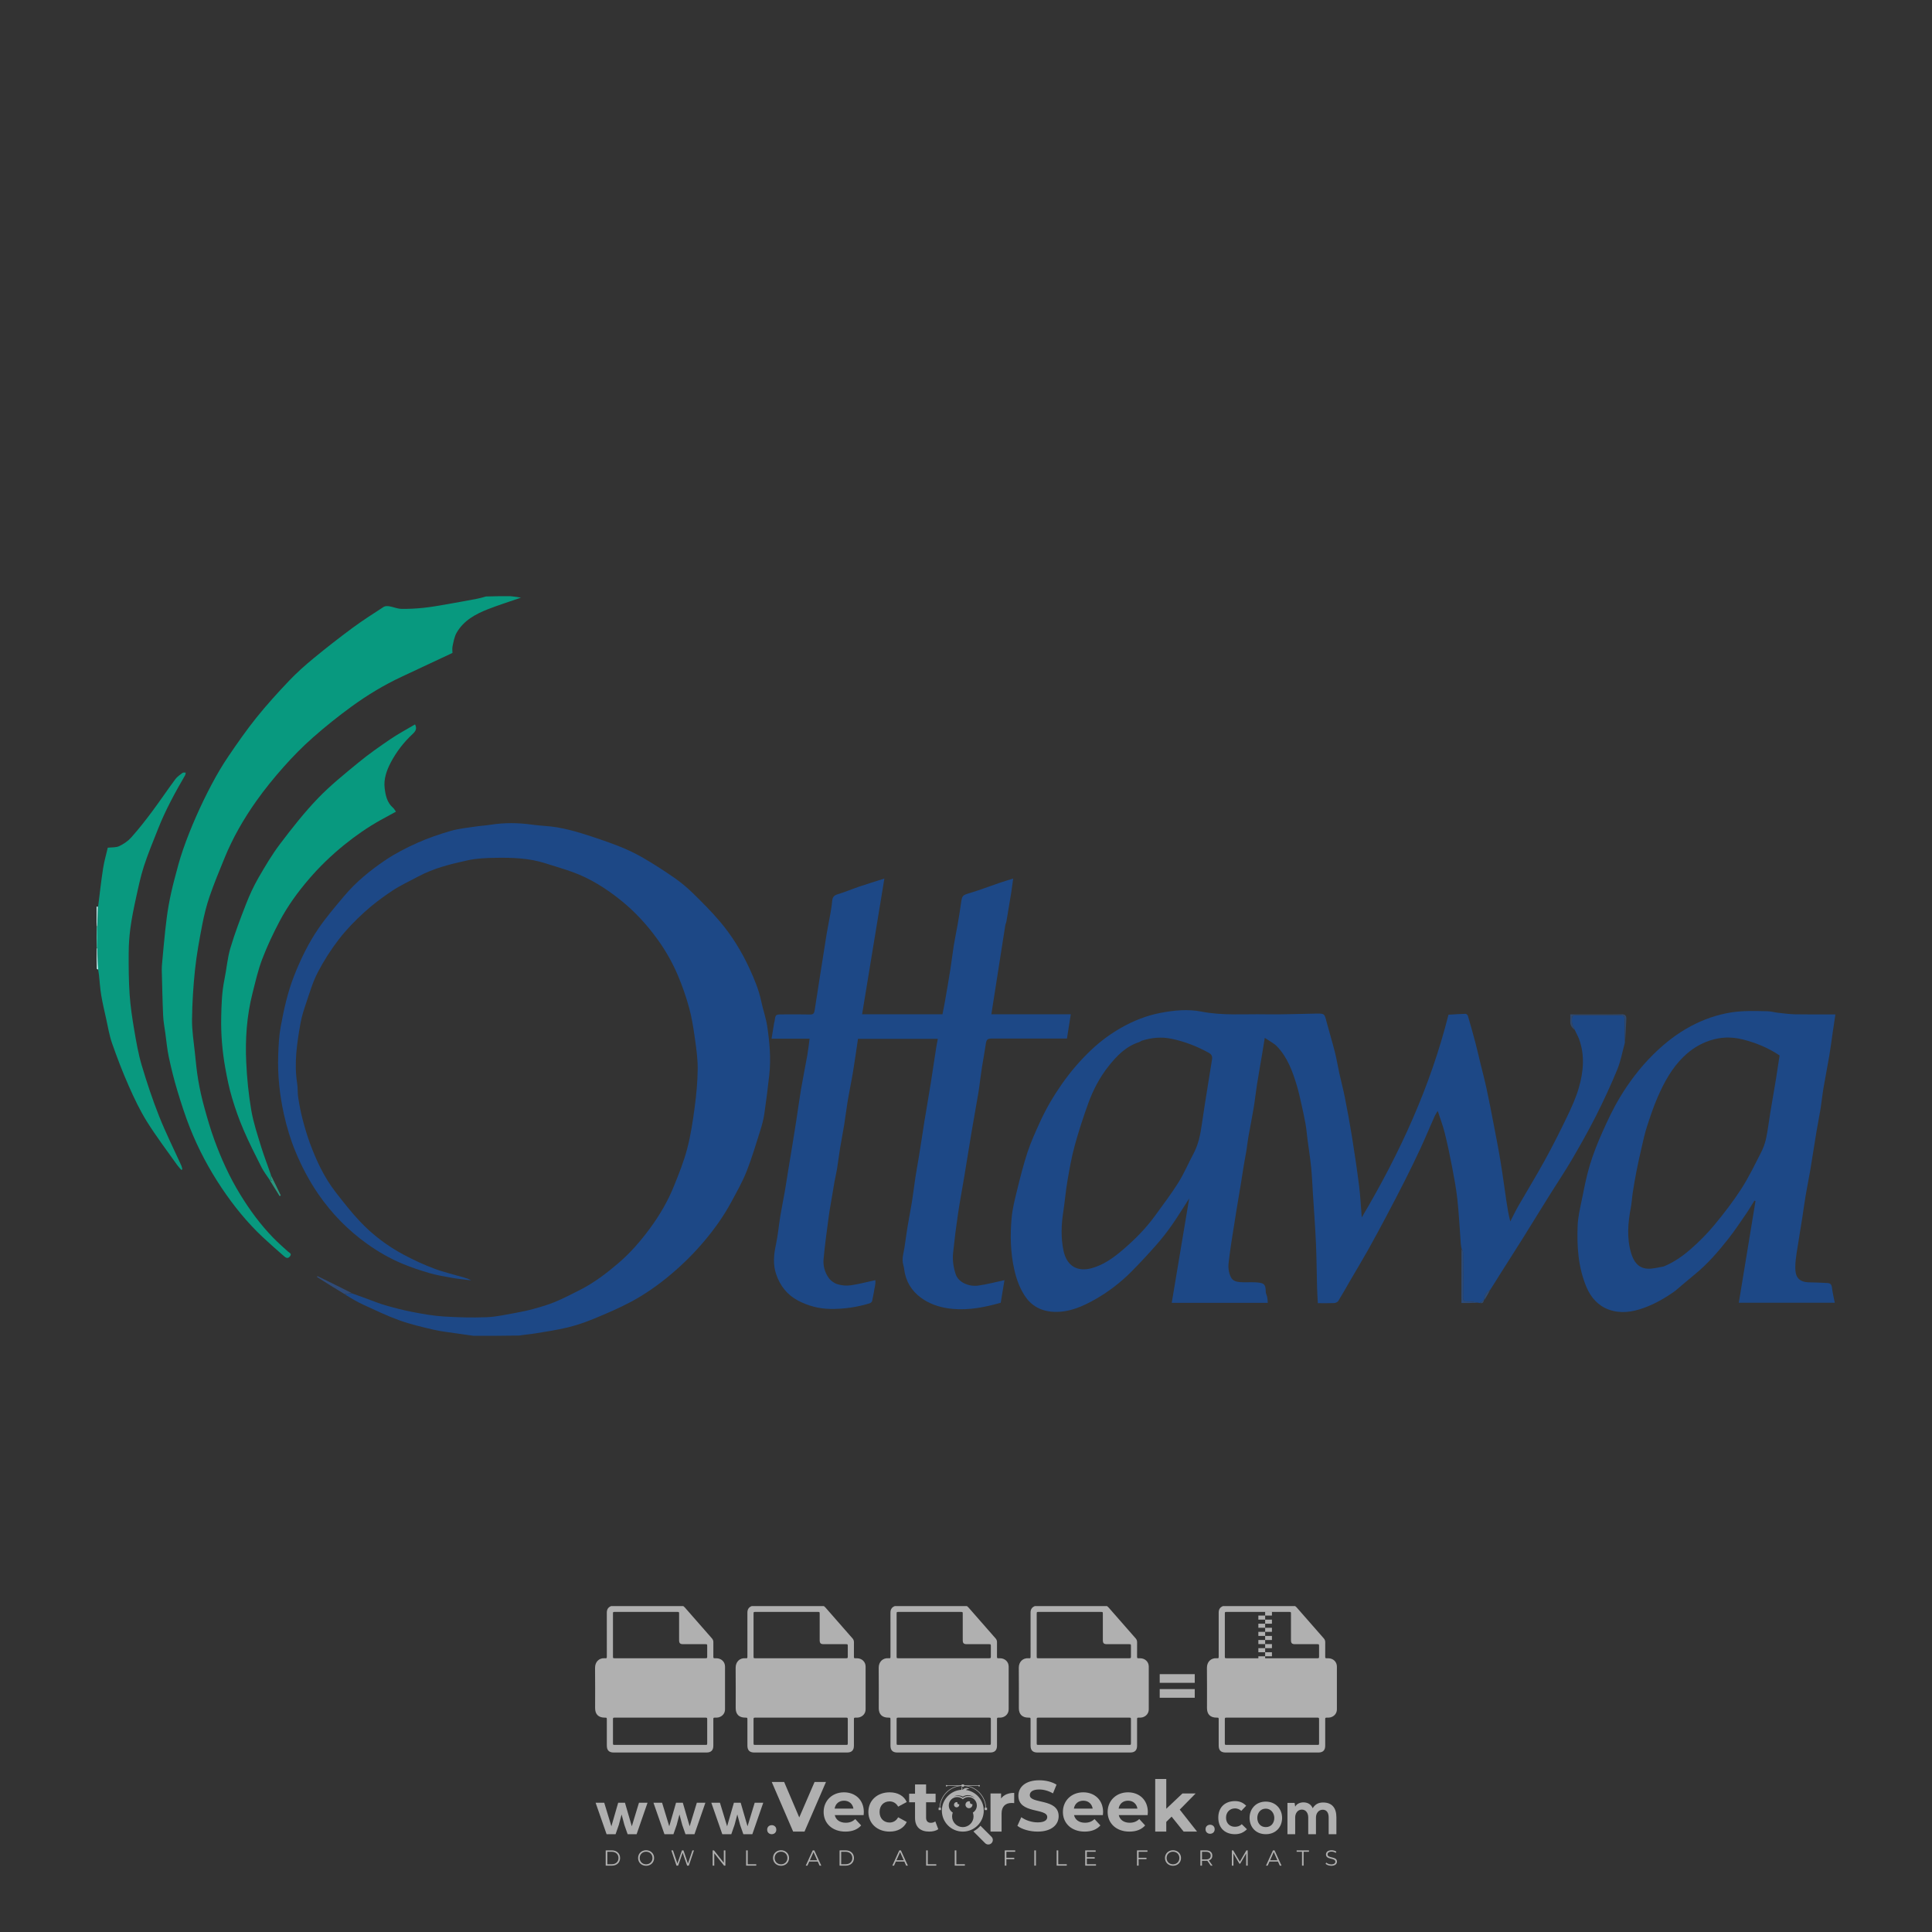<?xml version="1.0" encoding="iso-8859-1"?>
<!-- Generator: Adobe Illustrator 26.0.1, SVG Export Plug-In . SVG Version: 6.00 Build 0)  -->
<svg version="1.1" id="Layer_1" xmlns="http://www.w3.org/2000/svg" xmlns:xlink="http://www.w3.org/1999/xlink" x="0px" y="0px"
	 viewBox="0 0 500 500" style="enable-background:new 0 0 500 500;" xml:space="preserve">
<rect x="0" y="0" width="500" height="500" fill="#333333" stroke="none"/>
<g id="watermark_1_">
	<g>
		<g id="watermark" style="opacity:0.61;">
			<g>
				<g>
					<g>
						<g>
							<polygon style="fill:#FFFFFF;" points="213.765,461.172 208.204,474.017 205.268,474.017 199.726,461.172 202.938,461.172 
								206.846,470.347 210.81,461.172 							"/>
						</g>
						<g>
							<path style="fill:#FFFFFF;" d="M223.507,469.741h-7.469c0.275,1.23,1.321,1.982,2.826,1.982c1.046,0,1.798-0.312,2.477-0.954
								l1.523,1.651c-0.917,1.046-2.294,1.597-4.074,1.597c-3.413,0-5.634-2.147-5.634-5.083c0-2.954,2.257-5.083,5.267-5.083
								c2.899,0,5.138,1.945,5.138,5.12C223.562,469.191,223.526,469.503,223.507,469.741 M216.002,468.071h4.863
								c-0.202-1.248-1.138-2.055-2.422-2.055C217.139,466.016,216.204,466.805,216.002,468.071"/>
						</g>
						<g>
							<path style="fill:#FFFFFF;" d="M224.735,468.934c0-2.973,2.294-5.083,5.505-5.083c2.074,0,3.707,0.899,4.423,2.514
								l-2.22,1.193c-0.532-0.936-1.321-1.358-2.221-1.358c-1.45,0-2.587,1.009-2.587,2.734c0,1.725,1.138,2.734,2.587,2.734
								c0.899,0,1.688-0.404,2.221-1.358l2.22,1.211c-0.716,1.578-2.349,2.495-4.423,2.495
								C227.029,474.017,224.735,471.907,224.735,468.934"/>
						</g>
						<g>
							<path style="fill:#FFFFFF;" d="M242.828,473.393c-0.587,0.422-1.45,0.624-2.331,0.624c-2.33,0-3.688-1.193-3.688-3.542
								v-4.055h-1.523v-2.202h1.523v-2.404h2.863v2.404h2.459v2.202h-2.459v4.019c0,0.844,0.458,1.303,1.229,1.303
								c0.422,0,0.844-0.128,1.156-0.367L242.828,473.393z"/>
						</g>
					</g>
					<g>
						<path style="fill:#FFFFFF;" d="M262.474,463.997v2.643c-0.238-0.018-0.422-0.037-0.642-0.037
							c-1.578,0-2.624,0.862-2.624,2.753v4.661h-2.863v-9.873h2.734v1.303C259.776,464.493,260.951,463.997,262.474,463.997"/>
					</g>
					<g>
						<path style="fill:#FFFFFF;" d="M263.299,472.53l1.009-2.239c1.083,0.789,2.697,1.339,4.239,1.339
							c1.762,0,2.477-0.587,2.477-1.376c0-2.404-7.469-0.752-7.469-5.524c0-2.184,1.762-4,5.413-4c1.615,0,3.267,0.385,4.459,1.138
							l-0.918,2.257c-1.193-0.679-2.422-1.009-3.56-1.009c-1.761,0-2.44,0.66-2.44,1.468c0,2.367,7.468,0.734,7.468,5.45
							c0,2.147-1.78,3.982-5.45,3.982C266.492,474.017,264.437,473.411,263.299,472.53"/>
					</g>
					<g>
						<path style="fill:#FFFFFF;" d="M285.428,469.741h-7.469c0.275,1.23,1.321,1.982,2.826,1.982c1.046,0,1.798-0.312,2.477-0.954
							l1.523,1.651c-0.918,1.046-2.294,1.597-4.074,1.597c-3.413,0-5.634-2.147-5.634-5.083c0-2.954,2.257-5.083,5.267-5.083
							c2.9,0,5.138,1.945,5.138,5.12C285.484,469.191,285.447,469.503,285.428,469.741 M277.923,468.071h4.863
							c-0.202-1.248-1.138-2.055-2.422-2.055C279.061,466.016,278.125,466.805,277.923,468.071"/>
					</g>
					<g>
						<path style="fill:#FFFFFF;" d="M297.007,469.741h-7.469c0.275,1.23,1.321,1.982,2.826,1.982c1.046,0,1.798-0.312,2.477-0.954
							l1.523,1.651c-0.918,1.046-2.294,1.597-4.074,1.597c-3.413,0-5.634-2.147-5.634-5.083c0-2.954,2.257-5.083,5.267-5.083
							c2.899,0,5.138,1.945,5.138,5.12C297.062,469.191,297.025,469.503,297.007,469.741 M289.501,468.071h4.863
							c-0.202-1.248-1.138-2.055-2.422-2.055C290.639,466.016,289.703,466.805,289.501,468.071"/>
					</g>
					<g>
						<polygon style="fill:#FFFFFF;" points="303.208,470.145 301.831,471.503 301.831,474.017 298.969,474.017 298.969,460.401 
							301.831,460.401 301.831,468.108 306.016,464.144 309.429,464.144 305.318,468.328 309.796,474.017 306.327,474.017 						"/>
					</g>
					<g>
						<path style="fill:#FFFFFF;" d="M256.601,475.359L256.601,475.359l-2.86-2.86c-0.435,0.508-0.953,0.943-1.534,1.284
							c-0.092,0.069-0.186,0.136-0.283,0.199l3.027,3.027c0.456,0.456,1.195,0.456,1.65,0
							C257.057,476.554,257.057,475.815,256.601,475.359"/>
					</g>
					<g>
						<path style="fill:#FFFFFF;" d="M249.984,463.244c0.221-0.173,0.495-0.281,0.797-0.281c0.042,0,0.083,0.002,0.124,0.006
							c-0.214-0.156-0.478-0.249-0.764-0.249c-0.395,0-0.744,0.18-0.981,0.458c-0.051,0-0.1,0.006-0.151,0.008
							c0.039-0.077,0.064-0.162,0.064-0.255c0-0.234-0.143-0.434-0.346-0.519c0.087,0.126,0.138,0.279,0.138,0.445
							c0,0.122-0.031,0.237-0.081,0.341c-2.811,0.201-5.03,2.539-5.03,5.4c0,2.993,2.426,5.42,5.42,5.42
							c2.993,0,5.42-2.426,5.42-5.42C254.595,465.879,252.593,463.635,249.984,463.244 M247.983,464.656
							c0.435,0,0.844,0.112,1.199,0.309c0.374-0.245,0.82-0.387,1.299-0.387c0.711,0,1.348,0.312,1.784,0.806
							c-0.435-0.379-1.004-0.61-1.627-0.61c-0.449,0-0.87,0.12-1.234,0.329c-0.079,0.046-0.156,0.096-0.229,0.15
							c-0.065-0.048-0.133-0.093-0.204-0.134c-0.369-0.219-0.8-0.344-1.26-0.344c-0.3,0-0.588,0.054-0.854,0.152
							C247.196,464.754,247.578,464.656,247.983,464.656 M251.772,469.098c0.115,0.305,0.181,0.634,0.181,0.979
							c0,1.534-1.244,2.777-2.778,2.777c-1.534,0-2.777-1.243-2.777-2.777c0-0.345,0.066-0.674,0.181-0.979
							c-0.62-0.382-1.035-1.064-1.035-1.846c0-1.197,0.971-2.168,2.168-2.168c0.565,0,1.078,0.218,1.463,0.572
							c0.386-0.354,0.899-0.572,1.464-0.572c1.197,0,2.168,0.971,2.168,2.168C252.807,468.034,252.392,468.716,251.772,469.098"/>
					</g>
					<g>
						<path style="fill:#FFFFFF;" d="M251.666,467.061c0,0.497-0.404,0.901-0.901,0.901c-0.497,0-0.901-0.404-0.901-0.901
							s0.404-0.901,0.901-0.901c0.101,0,0.197,0.017,0.287,0.047c-0.03,0.062-0.045,0.132-0.045,0.204
							c0,0.273,0.221,0.494,0.494,0.494c0.05,0,0.099-0.008,0.146-0.022C251.66,466.941,251.666,467,251.666,467.061"/>
					</g>
					<g>
						<path style="fill:#FFFFFF;" d="M248.255,467.061c0,0.376-0.305,0.681-0.681,0.681c-0.376,0-0.681-0.305-0.681-0.681
							s0.305-0.681,0.681-0.681c0.076,0,0.149,0.013,0.217,0.035c-0.023,0.047-0.034,0.1-0.034,0.155
							c0,0.206,0.167,0.374,0.374,0.374c0.038,0,0.075-0.006,0.11-0.017C248.25,466.97,248.255,467.015,248.255,467.061"/>
					</g>
					<g>
						<g>
							<g>
								<rect x="242.908" y="467.83" style="fill:#FFFFFF;" width="0.616" height="0.616"/>
							</g>
							<g>
								<rect x="254.827" y="467.83" style="fill:#FFFFFF;" width="0.616" height="0.616"/>
							</g>
							<g>
								<path style="fill:#FFFFFF;" d="M255.205,468.082h-0.14c0-3.248-2.642-5.89-5.89-5.89c-3.248,0-5.89,2.642-5.89,5.89h-0.14
									c0-1.611,0.627-3.125,1.766-4.264c1.139-1.139,2.653-1.766,4.264-1.766c1.611,0,3.125,0.627,4.264,1.766
									C254.578,464.957,255.205,466.471,255.205,468.082"/>
							</g>
						</g>
						<g>
							<rect x="248.868" y="461.814" style="fill:#FFFFFF;" width="0.616" height="0.616"/>
						</g>
						<g>
							<rect x="244.95" y="462.052" style="fill:#FFFFFF;" width="8.45" height="0.14"/>
						</g>
						<g>
							<path style="fill:#FFFFFF;" d="M245.174,462.15c0,0.108-0.088,0.196-0.196,0.196c-0.108,0-0.196-0.088-0.196-0.196
								c0-0.108,0.088-0.196,0.196-0.196C245.086,461.954,245.174,462.042,245.174,462.15"/>
						</g>
						<g>
							<path style="fill:#FFFFFF;" d="M253.596,462.15c0,0.108-0.088,0.196-0.196,0.196c-0.108,0-0.196-0.088-0.196-0.196
								c0-0.108,0.088-0.196,0.196-0.196C253.509,461.954,253.596,462.042,253.596,462.15"/>
						</g>
					</g>
				</g>
				<g>
					<path style="fill:#FFFFFF;" d="M314.356,473.409c0,1.559-2.364,1.559-2.364,0C311.993,471.851,314.356,471.851,314.356,473.409
						z"/>
				</g>
				<g>
					<g>
						<g>
							<path style="fill:#FFFFFF;" d="M161.739,466.549l1.772,6.088l1.855-6.088h2.215l-2.823,8.14h-2.33l-0.837-2.396l-0.722-2.708
								l-0.722,2.708l-0.837,2.396h-2.33l-2.839-8.14h2.231l1.855,6.088l1.756-6.088H161.739z"/>
						</g>
						<g>
							<path style="fill:#FFFFFF;" d="M176.713,466.549l1.772,6.088l1.855-6.088h2.215l-2.823,8.14h-2.33l-0.837-2.396l-0.722-2.708
								l-0.722,2.708l-0.837,2.396h-2.33l-2.839-8.14h2.231l1.855,6.088l1.756-6.088H176.713z"/>
						</g>
						<g>
							<path style="fill:#FFFFFF;" d="M191.687,466.549l1.772,6.088l1.855-6.088h2.215l-2.823,8.14h-2.33l-0.837-2.396l-0.722-2.708
								l-0.722,2.708l-0.837,2.396h-2.33l-2.839-8.14h2.231l1.855,6.088l1.756-6.088H191.687z"/>
						</g>
					</g>
					<g>
						<path style="fill:#FFFFFF;" d="M200.908,473.52c0,1.559-2.364,1.559-2.364,0C198.545,471.962,200.908,471.962,200.908,473.52z
							"/>
					</g>
					<g>
						<path style="fill:#FFFFFF;" d="M322.71,473.409c-0.935,0.919-1.919,1.28-3.117,1.28c-2.346,0-4.3-1.411-4.3-4.282
							s1.953-4.284,4.3-4.284c1.149,0,2.035,0.329,2.921,1.199l-1.264,1.329c-0.476-0.428-1.066-0.64-1.623-0.64
							c-1.346,0-2.33,0.985-2.33,2.396c0,1.542,1.05,2.362,2.297,2.362c0.64,0,1.28-0.18,1.772-0.672L322.71,473.409z"/>
					</g>
					<g>
						<path style="fill:#FFFFFF;" d="M331.805,470.472c0,2.33-1.591,4.217-4.217,4.217c-2.626,0-4.201-1.887-4.201-4.217
							c0-2.314,1.609-4.217,4.185-4.217C330.149,466.255,331.805,468.158,331.805,470.472z M325.389,470.472
							c0,1.231,0.739,2.38,2.199,2.38c1.46,0,2.199-1.149,2.199-2.38c0-1.215-0.854-2.396-2.199-2.396
							C326.144,468.077,325.389,469.258,325.389,470.472z"/>
					</g>
					<g>
						<path style="fill:#FFFFFF;" d="M338.572,474.689v-4.332c0-1.068-0.559-2.035-1.658-2.035c-1.082,0-1.722,0.967-1.722,2.035
							v4.332h-2.003v-8.107h1.855l0.148,0.985c0.426-0.82,1.362-1.116,2.133-1.116c0.969,0,1.937,0.394,2.396,1.51
							c0.723-1.149,1.658-1.478,2.708-1.478c2.297,0,3.43,1.412,3.43,3.84v4.365h-2.003v-4.365c0-1.066-0.442-1.97-1.526-1.97
							c-1.082,0-1.756,0.935-1.756,2.003v4.332H338.572z"/>
					</g>
				</g>
			</g>
		</g>
		<g style="opacity:0.61;">
			<g>
				<g>
					<path style="fill:#FFFFFF;" d="M345.988,431.299c-0.006-1.224-0.959-2.121-2.189-2.14c-0.924-0.014-0.832,0.12-0.834-0.867
						c-0.003-1.097-0.007-2.194,0.003-3.292c0.003-0.379-0.112-0.691-0.362-0.976c-2.342-2.668-4.678-5.342-7.019-8.011
						c-0.12-0.137-0.275-0.244-0.414-0.366c-6.214,0-12.427,0-18.641,0c-0.794,0.293-1.14,0.868-1.138,1.709
						c0.01,3.748,0.004,7.496,0.004,11.243c0,0.556-0.003,0.589-0.55,0.551c-1.497-0.102-2.516,0.986-2.497,2.492
						c0.044,3.476,0.013,6.953,0.014,10.429c0.001,1.58,0.867,2.443,2.45,2.449c0.582,0.002,0.582,0.002,0.582,0.6
						c0,2.219-0.001,4.438,0.001,6.657c0.001,1.192,0.58,1.771,1.768,1.771c8.013,0.001,16.027,0.001,24.04,0
						c1.168,0,1.755-0.583,1.757-1.745c0.002-2.256,0-4.512,0.001-6.768c0-0.512,0.002-0.511,0.52-0.515
						c0.271-0.002,0.541,0.008,0.809-0.058c0.996-0.246,1.69-1.044,1.694-2.069C346.003,438.696,346.005,434.997,345.988,431.299z
						 M317.537,417.162c5.337,0,10.674,0,16.01,0c0.548,0,0.554,0.007,0.554,0.561c0.001,2.243-0.001,4.486,0.001,6.73
						c0.001,0.811,0.249,1.059,1.06,1.059c1.91,0.001,3.821,0,5.731,0.001c0.458,0,0.479,0.021,0.481,0.483
						c0.003,0.887,0.002,1.775,0,2.662c-0.001,0.477-0.024,0.498-0.504,0.499c-3.895,0.001-7.79,0-11.684,0
						c-3.882,0-7.765,0-11.647,0c-0.55,0-0.552-0.001-0.552-0.561c-0.001-3.624-0.001-7.247,0-10.871
						C316.987,417.166,316.991,417.162,317.537,417.162z M340.822,451.579c-3.883,0.001-7.766,0-11.65,0c-3.871,0-7.742,0-11.613,0
						c-0.572,0-0.574-0.002-0.574-0.579c-0.001-1.997-0.001-3.994,0.001-5.991c0-0.464,0.023-0.486,0.478-0.487
						c7.803-0.001,15.607-0.001,23.41,0c0.478,0,0.499,0.02,0.499,0.503c0.002,1.997,0.001,3.994,0,5.991
						C341.375,451.574,341.37,451.579,340.822,451.579z"/>
				</g>
				<g>
					<g>
						<rect x="327.418" y="417.053" style="fill:#FFFFFF;" width="1.757" height="1.054"/>
					</g>
					<g>
						<rect x="325.662" y="418.107" style="fill:#FFFFFF;" width="1.757" height="1.054"/>
					</g>
					<g>
						<rect x="327.418" y="419.161" style="fill:#FFFFFF;" width="1.757" height="1.054"/>
					</g>
					<g>
						<rect x="325.662" y="420.215" style="fill:#FFFFFF;" width="1.757" height="1.054"/>
					</g>
					<g>
						<rect x="327.418" y="421.269" style="fill:#FFFFFF;" width="1.757" height="1.054"/>
					</g>
					<g>
						<rect x="325.662" y="422.323" style="fill:#FFFFFF;" width="1.757" height="1.054"/>
					</g>
					<g>
						<rect x="327.418" y="423.378" style="fill:#FFFFFF;" width="1.757" height="1.054"/>
					</g>
					<g>
						<rect x="325.662" y="424.432" style="fill:#FFFFFF;" width="1.757" height="1.054"/>
					</g>
					<g>
						<rect x="327.418" y="425.486" style="fill:#FFFFFF;" width="1.757" height="1.054"/>
					</g>
					<g>
						<rect x="325.662" y="426.54" style="fill:#FFFFFF;" width="1.757" height="1.054"/>
					</g>
					<g>
						<rect x="327.418" y="427.594" style="fill:#FFFFFF;" width="1.757" height="1.054"/>
					</g>
					<g>
						<rect x="325.662" y="428.648" style="fill:#FFFFFF;" width="1.757" height="1.054"/>
					</g>
				</g>
			</g>
			<g>
				<path style="fill:#FFFFFF;" d="M187.637,431.299c-0.006-1.224-0.959-2.121-2.189-2.14c-0.924-0.014-0.832,0.12-0.834-0.867
					c-0.003-1.097-0.007-2.194,0.003-3.292c0.003-0.379-0.112-0.691-0.362-0.976c-2.342-2.668-4.678-5.342-7.019-8.011
					c-0.12-0.137-0.275-0.244-0.414-0.366c-6.214,0-12.427,0-18.641,0c-0.794,0.293-1.14,0.868-1.138,1.709
					c0.01,3.748,0.004,7.496,0.004,11.243c0,0.556-0.003,0.589-0.55,0.551c-1.497-0.102-2.516,0.986-2.497,2.492
					c0.044,3.476,0.013,6.953,0.014,10.429c0.001,1.58,0.867,2.443,2.45,2.449c0.582,0.002,0.582,0.002,0.582,0.6
					c0,2.219-0.001,4.438,0.001,6.657c0.001,1.192,0.58,1.771,1.768,1.771c8.013,0.001,16.027,0.001,24.04,0
					c1.168,0,1.755-0.583,1.757-1.745c0.002-2.256,0-4.512,0.001-6.768c0-0.512,0.002-0.511,0.52-0.515
					c0.271-0.002,0.541,0.008,0.809-0.058c0.996-0.246,1.69-1.044,1.694-2.069C187.652,438.696,187.655,434.997,187.637,431.299z
					 M159.187,417.162c5.337,0,10.674,0,16.01,0c0.548,0,0.554,0.007,0.554,0.561c0.001,2.243-0.001,4.486,0.001,6.73
					c0.001,0.811,0.249,1.059,1.06,1.059c1.91,0.001,3.821,0,5.731,0.001c0.458,0,0.479,0.021,0.481,0.483
					c0.003,0.887,0.002,1.775,0,2.662c-0.001,0.477-0.024,0.498-0.504,0.499c-3.895,0.001-7.79,0-11.684,0
					c-3.882,0-7.765,0-11.647,0c-0.55,0-0.552-0.001-0.552-0.561c-0.001-3.624-0.001-7.247,0-10.871
					C158.636,417.166,158.64,417.162,159.187,417.162z M182.472,451.579c-3.883,0.001-7.766,0-11.65,0c-3.871,0-7.742,0-11.613,0
					c-0.572,0-0.574-0.002-0.574-0.579c-0.001-1.997-0.001-3.994,0.001-5.991c0-0.464,0.023-0.486,0.478-0.487
					c7.803-0.001,15.607-0.001,23.41,0c0.478,0,0.499,0.02,0.499,0.503c0.002,1.997,0.001,3.994,0,5.991
					C183.024,451.574,183.019,451.579,182.472,451.579z"/>
			</g>
			<g>
				<path style="fill:#FFFFFF;" d="M159.779,440.669v-7.897h2.779c0.375,0,0.726,0.061,1.053,0.182
					c0.327,0.121,0.612,0.292,0.855,0.513c0.242,0.221,0.434,0.483,0.573,0.789c0.14,0.305,0.21,0.642,0.21,1.009
					c0,0.375-0.07,0.715-0.21,1.02c-0.14,0.305-0.331,0.568-0.573,0.789c-0.243,0.221-0.528,0.392-0.855,0.513
					c-0.327,0.121-0.678,0.182-1.053,0.182h-1.29v2.901H159.779z M162.58,436.356c0.39,0,0.684-0.111,0.882-0.331
					c0.199-0.22,0.298-0.474,0.298-0.761c0-0.14-0.024-0.276-0.072-0.408c-0.048-0.132-0.121-0.248-0.221-0.347
					c-0.099-0.099-0.223-0.178-0.37-0.237c-0.147-0.059-0.32-0.089-0.518-0.089h-1.312v2.173H162.58z"/>
				<path style="fill:#FFFFFF;" d="M166.308,432.771h1.731l3.177,5.294h0.088l-0.088-1.522v-3.772h1.478v7.897h-1.566l-3.353-5.592
					h-0.088l0.088,1.522v4.07h-1.467V432.771z"/>
				<path style="fill:#FFFFFF;" d="M177.922,436.334h3.872c0.022,0.089,0.04,0.195,0.055,0.32c0.014,0.125,0.022,0.25,0.022,0.375
					c0,0.507-0.077,0.985-0.231,1.434c-0.154,0.449-0.397,0.849-0.728,1.202c-0.353,0.375-0.776,0.666-1.268,0.871
					c-0.493,0.206-1.055,0.309-1.688,0.309c-0.574,0-1.114-0.103-1.622-0.309c-0.507-0.206-0.948-0.492-1.323-0.86
					c-0.375-0.367-0.673-0.803-0.894-1.307c-0.221-0.504-0.331-1.053-0.331-1.649c0-0.595,0.11-1.145,0.331-1.649
					c0.221-0.504,0.518-0.939,0.894-1.307c0.375-0.367,0.816-0.654,1.323-0.86c0.507-0.206,1.048-0.309,1.622-0.309
					c0.64,0,1.211,0.11,1.715,0.331c0.504,0.221,0.935,0.526,1.296,0.915l-1.025,1.004c-0.258-0.272-0.544-0.48-0.861-0.623
					c-0.316-0.143-0.695-0.215-1.136-0.215c-0.361,0-0.703,0.065-1.026,0.193c-0.324,0.129-0.607,0.311-0.85,0.546
					c-0.242,0.235-0.436,0.52-0.579,0.855c-0.143,0.335-0.215,0.708-0.215,1.119c0,0.412,0.072,0.785,0.215,1.12
					c0.143,0.335,0.338,0.62,0.584,0.855c0.246,0.235,0.531,0.418,0.855,0.546c0.323,0.129,0.669,0.193,1.037,0.193
					c0.419,0,0.773-0.061,1.064-0.182c0.29-0.121,0.538-0.278,0.744-0.469c0.148-0.132,0.275-0.3,0.381-0.502
					c0.106-0.202,0.189-0.428,0.248-0.678h-2.482V436.334z"/>
			</g>
			<g>
				<path style="fill:#FFFFFF;" d="M224.019,431.299c-0.006-1.224-0.959-2.121-2.189-2.14c-0.924-0.014-0.832,0.12-0.834-0.867
					c-0.003-1.097-0.007-2.194,0.003-3.292c0.003-0.379-0.112-0.691-0.362-0.976c-2.342-2.668-4.678-5.342-7.019-8.011
					c-0.12-0.137-0.275-0.244-0.414-0.366c-6.214,0-12.427,0-18.641,0c-0.794,0.293-1.14,0.868-1.138,1.709
					c0.01,3.748,0.004,7.496,0.004,11.243c0,0.556-0.003,0.589-0.55,0.551c-1.497-0.102-2.516,0.986-2.497,2.492
					c0.044,3.476,0.013,6.953,0.014,10.429c0.001,1.58,0.867,2.443,2.45,2.449c0.582,0.002,0.582,0.002,0.582,0.6
					c0,2.219-0.001,4.438,0.001,6.657c0.001,1.192,0.58,1.771,1.768,1.771c8.013,0.001,16.027,0.001,24.04,0
					c1.168,0,1.755-0.583,1.757-1.745c0.002-2.256,0-4.512,0.001-6.768c0-0.512,0.002-0.511,0.52-0.515
					c0.271-0.002,0.541,0.008,0.809-0.058c0.997-0.246,1.69-1.044,1.694-2.069C224.034,438.696,224.036,434.997,224.019,431.299z
					 M195.568,417.162c5.337,0,10.674,0,16.01,0c0.548,0,0.554,0.007,0.554,0.561c0.001,2.243-0.001,4.486,0.001,6.73
					c0.001,0.811,0.249,1.059,1.06,1.059c1.91,0.001,3.821,0,5.731,0.001c0.458,0,0.479,0.021,0.481,0.483
					c0.003,0.887,0.002,1.775,0,2.662c-0.001,0.477-0.024,0.498-0.504,0.499c-3.895,0.001-7.79,0-11.684,0
					c-3.882,0-7.765,0-11.647,0c-0.55,0-0.552-0.001-0.552-0.561c-0.001-3.624-0.001-7.247,0-10.871
					C195.018,417.166,195.022,417.162,195.568,417.162z M218.854,451.579c-3.883,0.001-7.766,0-11.65,0c-3.871,0-7.742,0-11.613,0
					c-0.572,0-0.574-0.002-0.574-0.579c-0.001-1.997-0.001-3.994,0.001-5.991c0-0.464,0.023-0.486,0.478-0.487
					c7.803-0.001,15.607-0.001,23.41,0c0.478,0,0.499,0.02,0.499,0.503c0.002,1.997,0.001,3.994,0,5.991
					C219.406,451.574,219.401,451.579,218.854,451.579z"/>
			</g>
			<g>
				<path style="fill:#FFFFFF;" d="M205.111,432.771h1.699l2.967,7.897h-1.644l-0.651-1.886h-3.044l-0.651,1.886h-1.643
					L205.111,432.771z M206.997,437.415l-0.706-1.974l-0.287-0.96h-0.088l-0.287,0.96l-0.706,1.974H206.997z"/>
				<path style="fill:#FFFFFF;" d="M211.331,434.536c-0.125,0-0.245-0.024-0.359-0.072c-0.114-0.048-0.213-0.114-0.298-0.199
					c-0.084-0.084-0.151-0.182-0.198-0.292c-0.048-0.11-0.072-0.232-0.072-0.364s0.024-0.254,0.072-0.364
					c0.048-0.11,0.114-0.208,0.198-0.292c0.084-0.084,0.184-0.151,0.298-0.198c0.114-0.048,0.233-0.072,0.359-0.072
					c0.257,0,0.478,0.09,0.662,0.27c0.184,0.181,0.276,0.399,0.276,0.656s-0.092,0.476-0.276,0.656
					C211.809,434.446,211.589,434.536,211.331,434.536z M210.615,440.669v-5.404h1.445v5.404H210.615z"/>
			</g>
			<g>
				<path style="fill:#FFFFFF;" d="M261.044,431.299c-0.006-1.224-0.959-2.121-2.189-2.14c-0.924-0.014-0.832,0.12-0.834-0.867
					c-0.003-1.097-0.007-2.194,0.003-3.292c0.003-0.379-0.112-0.691-0.362-0.976c-2.342-2.668-4.678-5.342-7.019-8.011
					c-0.12-0.137-0.275-0.244-0.414-0.366c-6.214,0-12.427,0-18.641,0c-0.794,0.293-1.14,0.868-1.138,1.709
					c0.01,3.748,0.004,7.496,0.004,11.243c0,0.556-0.003,0.589-0.55,0.551c-1.497-0.102-2.516,0.986-2.497,2.492
					c0.044,3.476,0.013,6.953,0.014,10.429c0.001,1.58,0.867,2.443,2.45,2.449c0.582,0.002,0.582,0.002,0.582,0.6
					c0,2.219-0.001,4.438,0.001,6.657c0.001,1.192,0.58,1.771,1.768,1.771c8.013,0.001,16.027,0.001,24.04,0
					c1.168,0,1.755-0.583,1.757-1.745c0.002-2.256,0-4.512,0.001-6.768c0-0.512,0.002-0.511,0.52-0.515
					c0.271-0.002,0.541,0.008,0.809-0.058c0.996-0.246,1.69-1.044,1.694-2.069C261.059,438.696,261.061,434.997,261.044,431.299z
					 M232.593,417.162c5.337,0,10.674,0,16.01,0c0.548,0,0.554,0.007,0.554,0.561c0.001,2.243-0.001,4.486,0.001,6.73
					c0.001,0.811,0.249,1.059,1.06,1.059c1.91,0.001,3.821,0,5.731,0.001c0.458,0,0.479,0.021,0.481,0.483
					c0.003,0.887,0.002,1.775,0,2.662c-0.001,0.477-0.024,0.498-0.504,0.499c-3.895,0.001-7.79,0-11.684,0
					c-3.882,0-7.765,0-11.647,0c-0.55,0-0.552-0.001-0.552-0.561c-0.001-3.624-0.001-7.247,0-10.871
					C232.042,417.166,232.047,417.162,232.593,417.162z M255.878,451.579c-3.883,0.001-7.766,0-11.65,0c-3.871,0-7.742,0-11.613,0
					c-0.572,0-0.574-0.002-0.574-0.579c-0.001-1.997-0.001-3.994,0.001-5.991c0-0.464,0.023-0.486,0.478-0.487
					c7.803-0.001,15.607-0.001,23.41,0c0.478,0,0.499,0.02,0.499,0.503c0.002,1.997,0.001,3.994,0,5.991
					C256.431,451.574,256.426,451.579,255.878,451.579z"/>
			</g>
			<g>
				<path style="fill:#FFFFFF;" d="M236.361,440.845c-0.338,0-0.662-0.048-0.971-0.143c-0.309-0.095-0.592-0.239-0.849-0.43
					c-0.257-0.191-0.481-0.425-0.673-0.7c-0.191-0.276-0.342-0.597-0.452-0.965l1.401-0.551c0.103,0.397,0.283,0.726,0.54,0.987
					c0.257,0.261,0.596,0.392,1.015,0.392c0.154,0,0.303-0.02,0.447-0.061c0.143-0.04,0.272-0.099,0.386-0.176
					s0.204-0.175,0.27-0.292c0.066-0.118,0.099-0.254,0.099-0.408c0-0.147-0.026-0.279-0.077-0.397
					c-0.051-0.117-0.138-0.227-0.259-0.331c-0.121-0.103-0.28-0.202-0.475-0.298c-0.195-0.095-0.435-0.195-0.722-0.298l-0.485-0.176
					c-0.213-0.073-0.429-0.173-0.645-0.298c-0.217-0.125-0.413-0.276-0.59-0.452c-0.177-0.176-0.322-0.384-0.436-0.623
					c-0.114-0.239-0.171-0.509-0.171-0.81c0-0.309,0.06-0.597,0.182-0.866c0.121-0.268,0.294-0.503,0.518-0.706
					c0.224-0.202,0.492-0.36,0.805-0.474s0.66-0.171,1.042-0.171c0.397,0,0.74,0.053,1.031,0.16
					c0.291,0.107,0.537,0.243,0.739,0.408c0.202,0.165,0.366,0.348,0.491,0.546c0.125,0.199,0.217,0.386,0.276,0.563l-1.312,0.551
					c-0.074-0.221-0.208-0.419-0.402-0.596c-0.195-0.176-0.462-0.265-0.8-0.265c-0.324,0-0.592,0.075-0.805,0.226
					c-0.213,0.151-0.32,0.348-0.32,0.59c0,0.235,0.103,0.436,0.309,0.601c0.206,0.165,0.533,0.325,0.982,0.48l0.497,0.165
					c0.316,0.111,0.605,0.237,0.866,0.381c0.261,0.143,0.485,0.314,0.673,0.513c0.187,0.199,0.331,0.425,0.43,0.678
					c0.1,0.254,0.149,0.546,0.149,0.877c0,0.412-0.083,0.767-0.248,1.064c-0.165,0.298-0.377,0.542-0.634,0.734
					c-0.258,0.191-0.548,0.335-0.872,0.43C236.986,440.797,236.67,440.845,236.361,440.845z"/>
				<path style="fill:#FFFFFF;" d="M239.516,432.771h1.61l1.633,4.754l0.287,1.015h0.088l0.309-1.015l1.699-4.754h1.61l-2.879,7.897
					h-1.566L239.516,432.771z"/>
				<path style="fill:#FFFFFF;" d="M251.097,436.334h3.871c0.022,0.089,0.04,0.195,0.055,0.32c0.015,0.125,0.023,0.25,0.023,0.375
					c0,0.507-0.078,0.985-0.232,1.434c-0.154,0.449-0.397,0.849-0.728,1.202c-0.353,0.375-0.775,0.666-1.268,0.871
					c-0.493,0.206-1.055,0.309-1.688,0.309c-0.574,0-1.114-0.103-1.621-0.309c-0.507-0.206-0.949-0.492-1.324-0.86
					c-0.375-0.367-0.673-0.803-0.894-1.307c-0.22-0.504-0.331-1.053-0.331-1.649c0-0.595,0.11-1.145,0.331-1.649
					c0.221-0.504,0.518-0.939,0.894-1.307c0.375-0.367,0.816-0.654,1.324-0.86c0.507-0.206,1.047-0.309,1.621-0.309
					c0.64,0,1.211,0.11,1.715,0.331c0.504,0.221,0.936,0.526,1.296,0.915l-1.026,1.004c-0.257-0.272-0.544-0.48-0.861-0.623
					c-0.316-0.143-0.694-0.215-1.136-0.215c-0.36,0-0.702,0.065-1.026,0.193c-0.323,0.129-0.607,0.311-0.849,0.546
					c-0.243,0.235-0.436,0.52-0.579,0.855c-0.143,0.335-0.215,0.708-0.215,1.119c0,0.412,0.072,0.785,0.215,1.12
					c0.143,0.335,0.338,0.62,0.585,0.855c0.246,0.235,0.531,0.418,0.854,0.546c0.324,0.129,0.669,0.193,1.037,0.193
					c0.419,0,0.774-0.061,1.064-0.182c0.29-0.121,0.539-0.278,0.745-0.469c0.147-0.132,0.274-0.3,0.38-0.502
					c0.107-0.202,0.189-0.428,0.248-0.678h-2.482V436.334z"/>
			</g>
			<g>
				<path style="fill:#FFFFFF;" d="M297.3,431.299c-0.006-1.224-0.959-2.121-2.189-2.14c-0.924-0.014-0.832,0.12-0.834-0.867
					c-0.003-1.097-0.007-2.194,0.003-3.292c0.003-0.379-0.112-0.691-0.362-0.976c-2.342-2.668-4.678-5.342-7.019-8.011
					c-0.12-0.137-0.275-0.244-0.414-0.366c-6.214,0-12.427,0-18.641,0c-0.794,0.293-1.14,0.868-1.138,1.709
					c0.01,3.748,0.004,7.496,0.004,11.243c0,0.556-0.003,0.589-0.55,0.551c-1.497-0.102-2.516,0.986-2.497,2.492
					c0.044,3.476,0.013,6.953,0.014,10.429c0.001,1.58,0.867,2.443,2.45,2.449c0.582,0.002,0.582,0.002,0.582,0.6
					c0,2.219-0.001,4.438,0.001,6.657c0.001,1.192,0.58,1.771,1.768,1.771c8.013,0.001,16.027,0.001,24.04,0
					c1.168,0,1.755-0.583,1.757-1.745c0.002-2.256,0-4.512,0.001-6.768c0-0.512,0.002-0.511,0.52-0.515
					c0.271-0.002,0.541,0.008,0.809-0.058c0.996-0.246,1.69-1.044,1.694-2.069C297.315,438.696,297.318,434.997,297.3,431.299z
					 M268.85,417.162c5.337,0,10.674,0,16.01,0c0.548,0,0.554,0.007,0.554,0.561c0.001,2.243-0.001,4.486,0.001,6.73
					c0.001,0.811,0.249,1.059,1.06,1.059c1.91,0.001,3.821,0,5.731,0.001c0.458,0,0.479,0.021,0.481,0.483
					c0.003,0.887,0.002,1.775,0,2.662c-0.001,0.477-0.024,0.498-0.504,0.499c-3.895,0.001-7.79,0-11.684,0
					c-3.882,0-7.765,0-11.647,0c-0.55,0-0.552-0.001-0.552-0.561c-0.001-3.624-0.001-7.247,0-10.871
					C268.299,417.166,268.303,417.162,268.85,417.162z M292.135,451.579c-3.883,0.001-7.766,0-11.65,0c-3.871,0-7.742,0-11.613,0
					c-0.572,0-0.574-0.002-0.574-0.579c-0.001-1.997-0.001-3.994,0.001-5.991c0-0.464,0.023-0.486,0.478-0.487
					c7.803-0.001,15.607-0.001,23.41,0c0.478,0,0.499,0.02,0.499,0.503c0.001,1.997,0.001,3.994,0,5.991
					C292.687,451.574,292.682,451.579,292.135,451.579z"/>
			</g>
			<g>
				<path style="fill:#FFFFFF;" d="M272.966,434.183v1.831h3.165v1.412h-3.165v1.831h3.518v1.412h-5.007v-7.897h5.007v1.412H272.966
					z"/>
				<path style="fill:#FFFFFF;" d="M277.852,440.669v-7.897h2.779c0.375,0,0.726,0.061,1.053,0.182
					c0.327,0.121,0.612,0.292,0.855,0.513c0.243,0.221,0.434,0.483,0.574,0.789c0.14,0.305,0.209,0.642,0.209,1.009
					c0,0.375-0.07,0.715-0.209,1.02c-0.14,0.305-0.331,0.568-0.574,0.789c-0.243,0.221-0.528,0.392-0.855,0.513
					c-0.327,0.121-0.678,0.182-1.053,0.182h-1.29v2.901H277.852z M280.653,436.356c0.389,0,0.684-0.111,0.882-0.331
					c0.199-0.22,0.298-0.474,0.298-0.761c0-0.14-0.024-0.276-0.072-0.408c-0.048-0.132-0.121-0.248-0.221-0.347
					c-0.099-0.099-0.222-0.178-0.37-0.237c-0.147-0.059-0.32-0.089-0.518-0.089h-1.312v2.173H280.653z"/>
				<path style="fill:#FFFFFF;" d="M286.797,440.845c-0.338,0-0.662-0.048-0.971-0.143c-0.309-0.095-0.592-0.239-0.849-0.43
					c-0.257-0.191-0.482-0.425-0.673-0.7c-0.191-0.276-0.342-0.597-0.452-0.965l1.401-0.551c0.103,0.397,0.283,0.726,0.541,0.987
					c0.257,0.261,0.595,0.392,1.015,0.392c0.154,0,0.303-0.02,0.447-0.061c0.143-0.04,0.272-0.099,0.386-0.176
					c0.114-0.077,0.204-0.175,0.27-0.292c0.066-0.118,0.1-0.254,0.1-0.408c0-0.147-0.026-0.279-0.077-0.397
					c-0.051-0.117-0.138-0.227-0.259-0.331c-0.121-0.103-0.279-0.202-0.474-0.298c-0.195-0.095-0.436-0.195-0.723-0.298
					l-0.485-0.176c-0.213-0.073-0.428-0.173-0.645-0.298c-0.217-0.125-0.414-0.276-0.59-0.452c-0.176-0.176-0.322-0.384-0.436-0.623
					c-0.114-0.239-0.171-0.509-0.171-0.81c0-0.309,0.061-0.597,0.182-0.866c0.121-0.268,0.294-0.503,0.518-0.706
					c0.224-0.202,0.493-0.36,0.805-0.474c0.312-0.114,0.66-0.171,1.042-0.171c0.397,0,0.741,0.053,1.031,0.16
					c0.29,0.107,0.537,0.243,0.739,0.408c0.202,0.165,0.365,0.348,0.491,0.546c0.125,0.199,0.217,0.386,0.276,0.563l-1.312,0.551
					c-0.074-0.221-0.208-0.419-0.403-0.596c-0.195-0.176-0.462-0.265-0.799-0.265c-0.324,0-0.592,0.075-0.805,0.226
					c-0.213,0.151-0.32,0.348-0.32,0.59c0,0.235,0.103,0.436,0.309,0.601c0.206,0.165,0.533,0.325,0.982,0.48l0.496,0.165
					c0.316,0.111,0.605,0.237,0.866,0.381c0.261,0.143,0.485,0.314,0.673,0.513c0.187,0.199,0.331,0.425,0.43,0.678
					c0.099,0.254,0.149,0.546,0.149,0.877c0,0.412-0.083,0.767-0.248,1.064c-0.165,0.298-0.377,0.542-0.634,0.734
					c-0.258,0.191-0.548,0.335-0.872,0.43C287.422,440.797,287.105,440.845,286.797,440.845z"/>
			</g>
			<g>
				<path style="fill:#FFFFFF;" d="M321.394,439.168l4.004-4.985h-3.827v-1.412h5.559v1.5l-3.96,4.985h4.004v1.412h-5.779V439.168z"
					/>
				<path style="fill:#FFFFFF;" d="M328.409,432.771h1.489v7.897h-1.489V432.771z"/>
				<path style="fill:#FFFFFF;" d="M331.486,440.669v-7.897h2.779c0.375,0,0.726,0.061,1.053,0.182
					c0.327,0.121,0.612,0.292,0.855,0.513s0.434,0.483,0.574,0.789c0.14,0.305,0.209,0.642,0.209,1.009
					c0,0.375-0.07,0.715-0.209,1.02c-0.14,0.305-0.331,0.568-0.574,0.789c-0.243,0.221-0.528,0.392-0.855,0.513
					c-0.327,0.121-0.678,0.182-1.053,0.182h-1.29v2.901H331.486z M334.288,436.356c0.389,0,0.684-0.111,0.882-0.331
					c0.199-0.22,0.298-0.474,0.298-0.761c0-0.14-0.024-0.276-0.072-0.408c-0.048-0.132-0.121-0.248-0.221-0.347
					c-0.099-0.099-0.222-0.178-0.37-0.237c-0.147-0.059-0.32-0.089-0.518-0.089h-1.312v2.173H334.288z"/>
			</g>
		</g>
		<g style="opacity:0.61;">
			<path style="fill:#FFFFFF;" d="M300.133,433.27h9.067v2.242h-9.067V433.27z M300.133,437.136h9.067v2.243h-9.067V437.136z"/>
		</g>
	</g>
	<g style="opacity:0.61;">
		<path style="fill:#FFFFFF;" d="M156.756,478.878h1.607c1.263,0,2.114,0.812,2.114,1.974c0,1.161-0.851,1.973-2.114,1.973h-1.607
			V478.878z M158.34,482.464c1.049,0,1.725-0.665,1.725-1.612c0-0.947-0.677-1.613-1.725-1.613h-1.167v3.225H158.34z"/>
		<path style="fill:#FFFFFF;" d="M165.139,480.851c0-1.15,0.879-2.007,2.075-2.007c1.184,0,2.069,0.851,2.069,2.007
			c0,1.156-0.885,2.007-2.069,2.007C166.019,482.858,165.139,482.002,165.139,480.851z M168.866,480.851
			c0-0.942-0.705-1.635-1.652-1.635c-0.953,0-1.663,0.693-1.663,1.635c0,0.941,0.71,1.635,1.663,1.635
			C168.162,482.486,168.866,481.793,168.866,480.851z"/>
		<path style="fill:#FFFFFF;" d="M179.596,478.878l-1.331,3.947h-0.44l-1.156-3.366l-1.161,3.366h-0.434l-1.331-3.947h0.429
			l1.139,3.394l1.178-3.394h0.389l1.161,3.411l1.156-3.411H179.596z"/>
		<path style="fill:#FFFFFF;" d="M187.731,478.878v3.947h-0.344l-2.537-3.202v3.202h-0.417v-3.947h0.344l2.543,3.203v-3.203H187.731
			z"/>
		<path style="fill:#FFFFFF;" d="M193.093,478.878h0.417v3.586h2.21v0.361h-2.627V478.878z"/>
		<path style="fill:#FFFFFF;" d="M200.061,480.851c0-1.15,0.879-2.007,2.075-2.007c1.184,0,2.069,0.851,2.069,2.007
			c0,1.156-0.885,2.007-2.069,2.007C200.941,482.858,200.061,482.002,200.061,480.851z M203.788,480.851
			c0-0.942-0.705-1.635-1.652-1.635c-0.953,0-1.663,0.693-1.663,1.635c0,0.941,0.71,1.635,1.663,1.635
			C203.083,482.486,203.788,481.793,203.788,480.851z"/>
		<path style="fill:#FFFFFF;" d="M211.636,481.77h-2.199l-0.474,1.054h-0.434l1.804-3.947h0.412l1.804,3.947h-0.44L211.636,481.77z
			 M211.484,481.432l-0.947-2.12l-0.947,2.12H211.484z"/>
		<path style="fill:#FFFFFF;" d="M217.28,478.878h1.607c1.263,0,2.114,0.812,2.114,1.974c0,1.161-0.851,1.973-2.114,1.973h-1.607
			V478.878z M218.864,482.464c1.049,0,1.725-0.665,1.725-1.612c0-0.947-0.677-1.613-1.725-1.613h-1.167v3.225H218.864z"/>
		<path style="fill:#FFFFFF;" d="M234.041,481.77h-2.199l-0.474,1.054h-0.434l1.804-3.947h0.412l1.804,3.947h-0.44L234.041,481.77z
			 M233.889,481.432l-0.947-2.12l-0.947,2.12H233.889z"/>
		<path style="fill:#FFFFFF;" d="M239.685,478.878h0.417v3.586h2.21v0.361h-2.627V478.878z"/>
		<path style="fill:#FFFFFF;" d="M247.082,478.878h0.417v3.586h2.21v0.361h-2.627V478.878z"/>
		<path style="fill:#FFFFFF;" d="M260.449,479.239v1.551h2.041v0.361h-2.041v1.675h-0.417v-3.947h2.706v0.361H260.449z"/>
		<path style="fill:#FFFFFF;" d="M267.678,478.878h0.417v3.947h-0.417V478.878z"/>
		<path style="fill:#FFFFFF;" d="M273.456,478.878h0.417v3.586h2.21v0.361h-2.627V478.878z"/>
		<path style="fill:#FFFFFF;" d="M283.644,482.464v0.361h-2.791v-3.947h2.706v0.361h-2.289v1.404h2.041v0.355h-2.041v1.466H283.644z
			"/>
		<path style="fill:#FFFFFF;" d="M294.672,479.239v1.551h2.041v0.361h-2.041v1.675h-0.417v-3.947h2.706v0.361H294.672z"/>
		<path style="fill:#FFFFFF;" d="M301.5,480.851c0-1.15,0.879-2.007,2.075-2.007c1.184,0,2.069,0.851,2.069,2.007
			c0,1.156-0.885,2.007-2.069,2.007C302.379,482.858,301.5,482.002,301.5,480.851z M305.226,480.851
			c0-0.942-0.705-1.635-1.652-1.635c-0.953,0-1.663,0.693-1.663,1.635c0,0.941,0.71,1.635,1.663,1.635
			C304.522,482.486,305.226,481.793,305.226,480.851z"/>
		<path style="fill:#FFFFFF;" d="M313.351,482.825l-0.902-1.269c-0.102,0.011-0.203,0.017-0.316,0.017h-1.06v1.252h-0.417v-3.947
			h1.477c1.004,0,1.613,0.507,1.613,1.353c0,0.62-0.327,1.054-0.902,1.24l0.964,1.353H313.351z M313.328,480.231
			c0-0.632-0.417-0.992-1.207-0.992h-1.048v1.979h1.048C312.911,481.218,313.328,480.851,313.328,480.231z"/>
		<path style="fill:#FFFFFF;" d="M322.907,478.878v3.947h-0.4v-3.158l-1.551,2.656h-0.197l-1.551-2.639v3.14h-0.4v-3.947h0.344
			l1.714,2.926l1.697-2.926H322.907z"/>
		<path style="fill:#FFFFFF;" d="M330.744,481.77h-2.199l-0.473,1.054h-0.434l1.804-3.947h0.411l1.804,3.947h-0.44L330.744,481.77z
			 M330.592,481.432l-0.947-2.12l-0.947,2.12H330.592z"/>
		<path style="fill:#FFFFFF;" d="M336.957,479.239h-1.387v-0.361h3.192v0.361h-1.387v3.586h-0.417V479.239z"/>
		<path style="fill:#FFFFFF;" d="M343.063,482.346l0.164-0.321c0.282,0.276,0.784,0.479,1.302,0.479c0.739,0,1.06-0.31,1.06-0.699
			c0-1.083-2.43-0.417-2.43-1.877c0-0.581,0.451-1.083,1.455-1.083c0.446,0,0.908,0.13,1.224,0.35l-0.141,0.333
			c-0.338-0.22-0.733-0.327-1.083-0.327c-0.722,0-1.043,0.321-1.043,0.716c0,1.083,2.43,0.429,2.43,1.866
			c0,0.581-0.462,1.077-1.472,1.077C343.937,482.858,343.356,482.65,343.063,482.346z"/>
	</g>
</g>
<g>
</g>
<g>
	<path style="fill:#FEFFFF;fill-opacity:0;" d="M384.109,336.469c0,0,0.008-0.012,0.114-0.113c0.483-0.814,0.965-1.628,1.513-2.57
		c0.797-1.302,1.578-2.612,2.393-3.903c1.998-3.166,4.026-6.313,6.013-9.485c2.364-3.776,4.688-7.577,7.047-11.357
		c1.849-2.962,3.808-5.858,5.569-8.87c2.17-3.712,4.298-7.458,6.237-11.295c1.994-3.947,3.858-7.97,5.544-12.057
		c0.909-2.204,1.325-4.611,2.086-7.058c0.087-1.984,0.172-3.968,0.26-5.952c0.039-0.879-0.185-1.341-1.256-1.321
		c-3.852,0.069-7.706,0.027-11.559,0.027c-0.539,0-1.077,0-1.685,0c0,0.698,0.026,1.277-0.006,1.854
		c-0.056,1.029,0.546,1.686,1.251,2.462c0.342,0.679,0.754,1.333,1.015,2.041c1.561,4.239,1.149,8.526-0.068,12.714
		c-0.743,2.557-1.874,5.022-3.029,7.434c-1.815,3.788-3.712,7.543-5.734,11.225c-2.198,4.002-4.593,7.896-6.868,11.856
		c-0.75,1.305-1.394,2.67-2.086,4.008c-0.471-1.809-0.755-3.562-1.015-5.318c-0.511-3.443-0.962-6.896-1.529-10.33
		c-0.531-3.22-1.166-6.424-1.782-9.63c-0.576-3-1.148-6.003-1.795-8.989c-0.514-2.373-1.137-4.723-1.712-7.083
		c-0.416-1.71-0.804-3.428-1.254-5.129c-0.598-2.256-1.232-4.502-1.889-6.741c-0.065-0.221-0.399-0.523-0.601-0.518
		c-1.474,0.039-2.946,0.146-4.423,0.232c-4.673,18.589-12.553,35.795-22.439,52.465c-0.243-2.948-0.366-5.588-0.696-8.202
		c-0.535-4.235-1.162-8.46-1.835-12.676c-0.542-3.394-1.174-6.774-1.837-10.147c-0.411-2.095-0.972-4.161-1.432-6.247
		c-0.403-1.828-0.69-3.683-1.149-5.496c-0.674-2.662-1.487-5.288-2.183-7.945c-0.533-2.036-0.493-2.067-2.668-2.039
		c-4.4,0.058-8.802,0.262-13.199,0.182c-5.514-0.099-11.026,0.379-16.546-0.706c-3.436-0.675-7.054-0.334-10.556,0.343
		c-3.6,0.696-6.969,2.03-10.143,3.836c-2.753,1.566-5.295,3.423-7.614,5.604c-2.883,2.71-5.436,5.668-7.712,8.912
		c-2.215,3.157-4.15,6.452-5.736,9.951c-1.158,2.554-2.332,5.121-3.206,7.779c-1.078,3.278-1.913,6.642-2.738,9.997
		c-0.575,2.341-1.169,4.712-1.378,7.102c-0.386,4.413-0.294,8.815,0.692,13.203c0.543,2.417,1.327,4.644,2.647,6.712
		c1.781,2.79,4.381,4.136,7.628,4.27c3.918,0.162,7.38-1.369,10.664-3.229c3.434-1.946,6.575-4.353,9.363-7.161
		c2.216-2.232,4.36-4.541,6.439-6.901c1.432-1.625,2.775-3.341,4.019-5.114c1.525-2.174,2.906-4.449,4.512-6.931
		c-1.535,9.181-3.021,18.069-4.514,27.001c8.43,0,16.655,0,24.855,0c-0.048-0.526-0.056-1.008-0.145-1.474
		c-0.089-0.468-0.369-0.919-0.374-1.379c-0.022-2.162-0.605-2.349-2.889-2.458c-1.238-0.059-2.487,0.06-3.72-0.038
		c-0.931-0.074-1.921-0.299-2.398-1.243c-0.611-1.21-0.752-2.533-0.592-3.872c0.202-1.694,0.422-3.387,0.678-5.074
		c0.43-2.833,0.888-5.662,1.347-8.49c0.366-2.257,0.759-4.509,1.128-6.765c0.265-1.615,0.501-3.234,0.769-4.848
		c0.212-1.275,0.471-2.543,0.677-3.819c0.185-1.145,0.293-2.303,0.494-3.446c0.437-2.484,0.946-4.956,1.359-7.445
		c0.341-2.054,0.555-4.13,0.881-6.187c0.443-2.792,0.943-5.575,1.412-8.364c0.206-1.226,0.397-2.455,0.591-3.657
		c0.236,0.142,0.4,0.229,0.552,0.334c0.886,0.616,1.9,1.112,2.631,1.877c2.697,2.827,4.002,6.406,5.103,10.057
		c0.481,1.596,0.834,3.232,1.202,4.86c0.389,1.721,0.767,3.446,1.074,5.183c0.226,1.278,0.324,2.578,0.492,3.867
		c0.318,2.441,0.704,4.876,0.952,7.324c0.225,2.22,0.309,4.455,0.45,6.683c0.271,4.293,0.596,8.584,0.789,12.881
		c0.172,3.822,0.187,7.65,0.291,11.475c0.037,1.362,0.132,2.722,0.201,4.105c1.488,0,2.868,0.039,4.243-0.026
		c0.371-0.018,0.879-0.258,1.064-0.557c1.068-1.733,2.052-3.518,3.077-5.279c1.543-2.651,3.133-5.276,4.634-7.951
		c1.641-2.924,3.223-5.882,4.794-8.845c1.588-2.995,3.16-6,4.686-9.027c1.397-2.772,2.767-5.56,4.069-8.377
		c1.255-2.715,2.401-5.481,3.616-8.215c0.217-0.489,0.533-0.935,0.846-1.475c0.641,1.978,1.328,3.754,1.784,5.588
		c0.722,2.899,1.344,5.826,1.905,8.76c0.545,2.848,1.09,5.707,1.4,8.586c0.412,3.821,0.592,7.666,0.882,11.5
		c0.031,0.41,0.125,0.816,0.157,1.414c0,4.618,0,9.237,0,13.868c1.574,0,2.976,0,4.519,0.033c0.095-0.013,0.19-0.025,0.44,0.003
		C383.813,337.387,383.927,336.879,384.109,336.469 M69.851,305.549c0.838,1.333,1.677,2.667,2.515,4c0.1-0.057,0.2-0.113,0.3-0.17
		c-0.845-1.767-1.691-3.534-2.553-5.453c-0.847-2.366-1.784-4.705-2.518-7.105c-0.962-3.144-2.021-6.292-2.571-9.518
		c-0.695-4.078-1.108-8.227-1.3-12.361c-0.28-6.013,0.128-12.009,1.618-17.876c0.753-2.963,1.424-5.973,2.507-8.819
		c1.278-3.36,2.825-6.637,4.503-9.819c2.059-3.903,4.651-7.478,7.524-10.838c2.794-3.268,5.873-6.235,9.217-8.942
		c2.959-2.396,6.068-4.558,9.391-6.412c1.296-0.723,2.604-1.423,3.984-2.176c-0.28-0.381-0.465-0.761-0.759-1.014
		c-1.566-1.349-1.941-3.253-2.163-5.104c-0.279-2.324,0.512-4.563,1.565-6.575c1.451-2.772,3.368-5.269,5.677-7.408
		c0.789-0.731,1.18-1.411,0.622-2.484c-2.134,1.266-4.333,2.43-6.378,3.819c-2.82,1.915-5.623,3.88-8.254,6.042
		c-3.62,2.975-7.301,5.936-10.536,9.305c-3.503,3.648-6.652,7.662-9.712,11.701c-2.117,2.794-3.919,5.844-5.674,8.888
		c-1.229,2.133-2.268,4.399-3.164,6.695c-1.472,3.771-2.92,7.567-4.07,11.444c-0.781,2.633-0.981,5.433-1.541,8.137
		c-0.666,3.217-0.766,6.46-0.832,9.729c-0.091,4.449,0.276,8.849,1.062,13.212c0.464,2.578,0.99,5.161,1.735,7.668
		c0.835,2.809,1.817,5.591,2.974,8.282c1.411,3.283,3.03,6.481,4.644,9.672C68.258,303.242,69.094,304.294,69.851,305.549
		 M260.236,239.204c0.083-0.26,0.198-0.515,0.243-0.781c0.416-2.449,0.83-4.898,1.224-7.351c0.186-1.162,0.326-2.332,0.515-3.706
		c-1.339,0.423-2.472,0.756-3.588,1.137c-2.456,0.838-4.881,1.778-7.362,2.53c-2.25,0.681-2.255,0.599-2.583,2.943
		c-0.251,1.793-0.546,3.58-0.855,5.364c-0.308,1.777-0.695,3.54-0.98,5.32c-0.33,2.056-0.557,4.129-0.883,6.186
		c-0.443,2.791-0.93,5.576-1.413,8.361c-0.191,1.1-0.423,2.194-0.634,3.28c-6.989,0-13.88,0-20.798,0
		c1.92-11.707,3.833-23.367,5.761-35.119c-2.297,0.733-4.464,1.393-6.608,2.118c-1.843,0.623-3.637,1.403-5.5,1.954
		c-1.002,0.296-1.327,0.832-1.407,1.781c-0.094,1.119-0.284,2.232-0.477,3.34c-0.298,1.711-0.666,3.41-0.946,5.123
		c-0.594,3.636-1.151,7.278-1.723,10.917c-0.466,2.966-0.94,5.931-1.389,8.899c-0.107,0.707-0.338,1.07-1.17,1.048
		c-2.378-0.062-4.759-0.025-7.139-0.022c-1.802,0.002-1.801,0.005-2.05,1.74c-0.019,0.134-0.086,0.262-0.108,0.396
		c-0.222,1.335-0.44,2.672-0.682,4.15c3.317,0,6.594,0,9.845,0c-0.206,1.519-0.349,2.911-0.591,4.285
		c-0.509,2.886-1.11,5.755-1.599,8.644c-0.472,2.789-0.842,5.595-1.272,8.391c-0.343,2.225-0.706,4.446-1.067,6.668
		c-0.329,2.019-0.671,4.036-1,6.055c-0.302,1.851-0.573,3.708-0.894,5.556c-0.368,2.115-0.813,4.216-1.159,6.334
		c-0.402,2.458-0.606,4.955-1.132,7.383c-0.56,2.587-0.81,5.09,0.07,7.659c1.029,3.004,2.858,5.331,5.649,6.797
		c2.589,1.36,5.344,2.11,8.332,2.159c3.494,0.057,6.871-0.426,10.189-1.443c0.263-0.081,0.607-0.355,0.659-0.594
		c0.318-1.461,0.574-2.936,0.824-4.411c0.058-0.343,0.009-0.704,0.009-0.997c-2.213,0.479-4.285,1.04-6.395,1.339
		c-1.117,0.158-2.354,0.041-3.432-0.293c-0.847-0.262-1.729-0.905-2.247-1.628c-1.027-1.433-1.489-3.18-1.325-4.925
		c0.343-3.641,0.841-7.267,1.326-10.893c0.252-1.888,0.611-3.762,0.922-5.642c0.189-1.144,0.363-2.29,0.573-3.43
		c0.203-1.103,0.479-2.193,0.658-3.3c0.288-1.781,0.498-3.576,0.788-5.357c0.335-2.055,0.747-4.098,1.078-6.154
		c0.336-2.087,0.576-4.19,0.927-6.274c0.412-2.449,0.936-4.88,1.342-7.33c0.472-2.853,0.868-5.718,1.293-8.558
		c6.927,0,13.763,0,20.656,0c-0.152,0.826-0.305,1.559-0.419,2.298c-0.458,2.96-0.889,5.924-1.358,8.882
		c-0.427,2.692-0.888,5.378-1.336,8.067c-0.106,0.638-0.228,1.273-0.329,1.911c-0.171,1.078-0.327,2.159-0.495,3.238
		c-0.32,2.055-0.636,4.111-0.97,6.163c-0.285,1.75-0.62,3.492-0.887,5.245c-0.318,2.091-0.553,4.195-0.887,6.283
		c-0.36,2.252-0.817,4.488-1.188,6.738c-0.289,1.75-0.486,3.516-0.772,5.266c-0.236,1.44-0.721,2.846-0.302,4.343
		c0.218,0.777,0.272,1.597,0.453,2.386c0.671,2.924,2.435,5.153,4.885,6.694c2.259,1.421,4.808,2.138,7.546,2.377
		c4.281,0.374,8.335-0.471,12.341-1.593c0.333-2.009,0.653-3.939,0.969-5.847c-2.41,0.509-4.617,1.115-6.864,1.411
		c-2.296,0.302-5.05-0.791-5.768-2.974c-0.598-1.816-0.849-3.672-0.656-5.546c0.342-3.328,0.761-6.651,1.249-9.961
		c0.477-3.234,1.091-6.448,1.626-9.674c0.636-3.833,1.236-7.673,1.881-11.505c0.589-3.495,1.227-6.981,1.821-10.475
		c0.183-1.073,0.29-2.16,0.439-3.239c0.144-1.048,0.281-2.098,0.449-3.143c0.319-1.984,0.686-3.96,0.981-5.947
		c0.184-1.24,0.396-1.48,1.668-1.48c6.07-0.001,12.14,0.001,18.21,0.002c0.393,0,0.787,0,1.136,0
		c0.345-2.183,0.661-4.178,0.995-6.284c-7.019,0-13.826,0-20.563,0C257.768,254.738,258.964,247.053,260.236,239.204
		 M433.563,334.092c1.683-1.431,3.342-2.892,5.055-4.286c3.287-2.675,6.034-5.861,8.639-9.165c1.68-2.131,3.18-4.407,4.724-6.643
		c0.729-1.057,1.372-2.173,2.054-3.263c0.096,0.027,0.193,0.053,0.289,0.08c-1.44,8.772-2.881,17.544-4.325,26.341
		c8.393,0,16.613,0,24.836,0c-0.261-1.366-0.571-2.657-0.734-3.968c-0.094-0.755-0.424-1.104-1.126-1.138
		c-1.541-0.074-3.082-0.164-4.624-0.176c-3.034-0.024-3.756-1.588-3.732-3.915c0.026-2.506,0.597-5.009,0.96-7.508
		c0.25-1.721,0.562-3.432,0.828-5.151c0.314-2.022,0.58-4.052,0.919-6.069c0.35-2.082,0.794-4.147,1.143-6.229
		c0.558-3.331,1.057-6.672,1.61-10.004c0.335-2.02,0.752-4.026,1.078-6.047c0.288-1.784,0.457-3.587,0.757-5.368
		c0.475-2.821,1.041-5.627,1.52-8.447c0.319-1.879,0.552-3.773,0.829-5.66c0.236-1.61,0.479-3.218,0.737-4.946
		c-0.496,0-0.833,0-1.17,0c-3.069-0.003-6.14,0.037-9.208-0.026c-1.495-0.031-2.989-0.234-4.479-0.398
		c-0.914-0.101-1.817-0.38-2.728-0.398c-3.153-0.062-6.283-0.189-9.453,0.319c-3.656,0.585-7.052,1.788-10.255,3.481
		c-3.652,1.93-6.894,4.464-9.853,7.394c-3.378,3.345-6.22,7.094-8.646,11.132c-1.735,2.888-3.18,5.967-4.552,9.051
		c-1.242,2.792-2.377,5.656-3.252,8.58c-0.901,3.01-1.476,6.122-2.108,9.207c-0.424,2.071-0.916,4.165-1,6.263
		c-0.221,5.458,0.134,10.891,2.298,15.999c1.113,2.627,2.952,4.755,5.722,5.777c3.038,1.12,6.102,0.654,9.039-0.398
		C428.249,337.476,430.918,335.944,433.563,334.092z"/>
	<path style="fill:#1D4886;" d="M122.567,345.711c-1.507-0.204-2.919-0.4-4.327-0.615c-1.984-0.302-3.993-0.501-5.942-0.955
		c-2.982-0.694-5.987-1.386-8.861-2.415c-3.188-1.142-6.26-2.619-9.342-4.037c-1.672-0.769-3.261-1.718-4.907-2.726
		c0.617-0.178,1.252-0.215,1.887-0.252c1.205,0.434,2.41,0.867,3.614,1.302c1.681,0.606,3.336,1.304,5.049,1.798
		c2.304,0.665,4.635,1.27,6.989,1.722c2.643,0.507,5.312,0.992,7.991,1.164c3.733,0.24,7.492,0.341,11.228,0.194
		c2.539-0.1,5.064-0.69,7.582-1.134c1.605-0.283,3.205-0.635,4.774-1.075c1.813-0.509,3.64-1.031,5.37-1.761
		c2.257-0.951,4.448-2.07,6.628-3.192c3.527-1.815,6.664-4.205,9.671-6.77c3.179-2.711,5.896-5.859,8.351-9.213
		c2.427-3.316,4.506-6.872,6.051-10.686c1.288-3.181,2.58-6.392,3.452-9.7c0.916-3.474,1.459-7.062,1.935-10.631
		c0.444-3.33,0.773-6.698,0.802-10.052c0.024-2.729-0.379-5.475-0.76-8.19c-0.364-2.593-0.78-5.201-1.471-7.721
		c-0.773-2.817-1.742-5.601-2.878-8.293c-1.41-3.342-3.213-6.504-5.348-9.447c-2.718-3.748-5.836-7.139-9.452-10.041
		c-3.791-3.042-7.868-5.632-12.46-7.297c-2.337-0.847-4.736-1.524-7.105-2.283c-4.138-1.326-8.419-1.467-12.699-1.406
		c-2.463,0.035-4.979,0.127-7.371,0.651c-4.388,0.962-8.776,2.039-12.788,4.197c-2.274,1.223-4.646,2.303-6.787,3.727
		c-2.507,1.667-4.945,3.493-7.168,5.518c-2.35,2.141-4.608,4.448-6.547,6.96c-2.068,2.678-3.92,5.574-5.483,8.575
		c-1.298,2.493-2.092,5.259-3.008,7.938c-0.598,1.749-1.168,3.532-1.487,5.346c-0.898,5.108-1.676,10.234-0.848,15.451
		c0.193,1.215,0.085,2.476,0.275,3.692c0.288,1.846,0.632,3.691,1.103,5.497c0.563,2.159,1.186,4.313,1.959,6.404
		c1.656,4.479,3.682,8.791,6.628,12.586c2.009,2.587,4.038,5.179,6.28,7.559c3.297,3.499,7.134,6.382,11.378,8.646
		c2.512,1.34,5.119,2.543,7.781,3.548c2.515,0.948,5.158,1.555,7.745,2.314c0.639,0.187,1.277,0.379,1.895,0.753
		c-1.653-0.213-3.317-0.368-4.958-0.655c-1.976-0.346-3.966-0.686-5.887-1.244c-2.39-0.693-4.764-1.491-7.058-2.453
		c-3.197-1.341-6.192-3.071-9.027-5.095c-4.96-3.541-9.143-7.823-12.6-12.826c-2.375-3.438-4.305-7.109-5.913-10.971
		c-1.31-3.145-2.275-6.385-3.014-9.691c-1.134-5.07-1.673-10.216-1.49-15.412c0.086-2.434,0.205-4.894,0.64-7.282
		c0.82-4.506,1.814-8.989,3.503-13.271c1.682-4.266,3.692-8.394,6.277-12.172c2.01-2.937,4.348-5.659,6.642-8.391
		c3.049-3.63,6.713-6.622,10.61-9.257c2.62-1.772,5.486-3.236,8.379-4.531c2.794-1.251,5.725-2.243,8.67-3.092
		c2.073-0.598,4.266-0.789,6.413-1.119c1.25-0.192,2.52-0.251,3.769-0.45c3.637-0.58,7.262-0.536,10.904-0.018
		c2.133,0.303,4.309,0.326,6.428,0.693c2.133,0.37,4.251,0.91,6.32,1.554c3.13,0.975,6.247,2.014,9.301,3.2
		c2.204,0.856,4.375,1.862,6.423,3.041c2.814,1.62,5.549,3.391,8.218,5.241c1.688,1.17,3.289,2.506,4.761,3.94
		c2.387,2.326,4.753,4.693,6.916,7.225c3.161,3.702,5.721,7.834,7.759,12.257c1.273,2.763,2.457,5.569,3.078,8.583
		c0.438,2.125,1.202,4.192,1.526,6.329c0.638,4.215,1.021,8.469,0.545,12.736c-0.379,3.395-0.798,6.786-1.299,10.164
		c-0.213,1.437-0.606,2.86-1.047,4.247c-1.126,3.542-2.174,7.121-3.544,10.57c-1.069,2.69-2.524,5.234-3.898,7.795
		c-1.99,3.709-4.427,7.118-7.15,10.327c-2.593,3.057-5.417,5.864-8.489,8.45c-3.208,2.701-6.614,5.116-10.287,7.087
		c-3.16,1.696-6.486,3.1-9.806,4.472c-2.172,0.898-4.428,1.655-6.71,2.209c-2.732,0.663-5.529,1.07-8.307,1.53
		c-1.38,0.229-2.782,0.329-4.226,0.558C130.398,345.711,126.531,345.711,122.567,345.711z"/>
	<path style="fill:#08997F;" d="M132.099,154.289c0.629,0.069,1.163,0.131,1.694,0.208c0.365,0.053,0.728,0.124,1.036,0.178
		c-2.816,0.974-5.669,1.863-8.446,2.946c-3.273,1.277-6.361,2.933-8.196,6.109c-0.593,1.026-0.802,2.297-1.061,3.483
		c-0.143,0.653-0.026,1.363-0.026,1.765c-4.508,2.112-8.826,4.135-13.144,6.158c-4.598,2.153-8.934,4.771-13.023,7.753
		c-3.425,2.497-6.75,5.156-9.929,7.959c-2.673,2.356-5.191,4.916-7.559,7.581c-2.517,2.832-4.924,5.788-7.113,8.879
		c-3.275,4.625-6.105,9.536-8.248,14.806c-1.328,3.264-2.69,6.52-3.832,9.85c-0.824,2.404-1.438,4.899-1.92,7.397
		c-0.736,3.82-1.445,7.659-1.856,11.524c-0.458,4.302-0.729,8.639-0.778,12.964c-0.032,2.872,0.443,5.752,0.74,8.623
		c0.246,2.383,0.474,4.774,0.876,7.133c0.393,2.309,0.912,4.605,1.53,6.864c0.779,2.847,1.599,5.692,2.607,8.464
		c1.786,4.911,3.941,9.658,6.677,14.135c2.496,4.084,5.307,7.915,8.653,11.339c1.191,1.218,2.472,2.351,3.741,3.489
		c0.392,0.351,1.064,0.501,0.523,1.234c-0.545,0.738-1.096,0.355-1.55-0.041c-1.853-1.617-3.706-3.237-5.499-4.92
		c-4.057-3.808-7.544-8.127-10.625-12.725c-3.247-4.846-6.002-10.01-8.165-15.441c-1.261-3.167-2.308-6.427-3.294-9.693
		c-0.862-2.857-1.584-5.763-2.212-8.681c-0.437-2.031-0.619-4.118-0.902-6.181c-0.209-1.526-0.507-3.049-0.575-4.582
		c-0.177-3.95-0.255-7.904-0.355-11.857c-0.016-0.618,0.041-1.24,0.098-1.857c0.257-2.797,0.493-5.596,0.801-8.387
		c0.24-2.176,0.501-4.356,0.887-6.509c0.396-2.21,0.895-4.407,1.461-6.58c0.683-2.624,1.374-5.255,2.26-7.815
		c0.996-2.877,2.132-5.714,3.359-8.501c1.259-2.862,2.619-5.688,4.089-8.448c1.301-2.444,2.704-4.85,4.259-7.139
		c2.324-3.421,4.692-6.827,7.279-10.048c2.656-3.307,5.517-6.461,8.441-9.536c1.985-2.087,4.156-4.017,6.382-5.849
		c3.287-2.705,6.647-5.327,10.07-7.856c2.602-1.922,5.337-3.666,8.053-5.43c0.366-0.238,0.979-0.228,1.447-0.151
		c1.039,0.172,2.054,0.642,3.086,0.663c1.94,0.04,3.893-0.065,5.824-0.27c2.068-0.219,4.122-0.596,6.174-0.949
		c2.49-0.428,4.973-0.894,7.456-1.36c0.819-0.154,1.629-0.362,2.464-0.62C127.854,154.289,129.928,154.289,132.099,154.289z"/>
	<path style="fill:#C2FBF9;" d="M25.397,250.922c-0.097-0.053-0.195-0.106-0.344-0.179c-0.052-1.748-0.052-3.477-0.006-5.296
		c0.046-0.091,0.14-0.083,0.142,0.013C25.259,247.344,25.328,249.133,25.397,250.922z"/>
	<path style="fill:#C5F9F8;" d="M25,234.68c0.084-0.097,0.169-0.096,0.326-0.009c0.002,1.748-0.069,3.409-0.186,5.071
		c-0.047,0.001-0.14,0.014-0.14,0.014C25,238.097,25,236.437,25,234.68z"/>
	<path style="fill:#4FC8B4;" d="M25,239.853c0-0.097,0.093-0.11,0.157-0.015c0.053,1.906,0.041,3.716,0.029,5.526
		c0,0-0.093-0.008-0.14-0.014C25,243.546,25,241.748,25,239.853z"/>
	<path style="fill:#1D4886;" d="M383.018,337.213c-0.095,0.013-0.19,0.025-0.374-0.06c-1.021-0.178-1.956-0.338-2.886-0.315
		c-0.846,0.02-1.125-0.221-1.115-1.096c0.045-3.86,0.029-7.721,0.001-11.581c-0.002-0.335-0.26-0.668-0.399-1.001
		c-0.065-0.408-0.159-0.813-0.19-1.223c-0.289-3.834-0.47-7.679-0.882-11.5c-0.31-2.879-0.855-5.738-1.4-8.586
		c-0.561-2.935-1.184-5.862-1.905-8.76c-0.456-1.834-1.143-3.61-1.784-5.588c-0.313,0.54-0.629,0.986-0.846,1.475
		c-1.214,2.735-2.36,5.5-3.616,8.215c-1.303,2.817-2.672,5.605-4.069,8.377c-1.526,3.027-3.098,6.032-4.686,9.027
		c-1.571,2.963-3.153,5.921-4.794,8.845c-1.501,2.675-3.091,5.299-4.634,7.951c-1.025,1.761-2.009,3.546-3.077,5.279
		c-0.184,0.299-0.693,0.539-1.064,0.557c-1.375,0.065-2.756,0.026-4.243,0.026c-0.07-1.383-0.164-2.743-0.201-4.105
		c-0.104-3.825-0.119-7.653-0.291-11.475c-0.193-4.297-0.518-8.587-0.789-12.881c-0.141-2.229-0.224-4.463-0.45-6.683
		c-0.249-2.448-0.634-4.883-0.952-7.324c-0.168-1.289-0.266-2.589-0.492-3.867c-0.307-1.737-0.685-3.462-1.074-5.183
		c-0.368-1.628-0.721-3.264-1.202-4.86c-1.101-3.651-2.406-7.23-5.103-10.057c-0.731-0.766-1.744-1.261-2.631-1.877
		c-0.152-0.105-0.316-0.192-0.552-0.334c-0.194,1.202-0.385,2.431-0.591,3.657c-0.469,2.788-0.969,5.571-1.412,8.364
		c-0.326,2.057-0.54,4.132-0.881,6.187c-0.413,2.488-0.922,4.96-1.359,7.445c-0.201,1.142-0.309,2.3-0.494,3.446
		c-0.206,1.276-0.465,2.544-0.677,3.819c-0.268,1.614-0.504,3.233-0.769,4.848c-0.37,2.256-0.762,4.508-1.128,6.765
		c-0.459,2.828-0.917,5.657-1.347,8.49c-0.256,1.687-0.476,3.38-0.678,5.074c-0.16,1.339-0.018,2.662,0.592,3.872
		c0.476,0.944,1.467,1.169,2.398,1.243c1.233,0.098,2.482-0.021,3.72,0.038c2.284,0.109,2.867,0.296,2.889,2.458
		c0.005,0.46,0.285,0.912,0.374,1.379c0.089,0.466,0.097,0.947,0.145,1.474c-8.2,0-16.425,0-24.855,0
		c1.493-8.932,2.979-17.82,4.514-27.001c-1.606,2.483-2.987,4.758-4.512,6.931c-1.244,1.773-2.587,3.489-4.019,5.114
		c-2.079,2.36-4.223,4.67-6.439,6.901c-2.788,2.807-5.929,5.215-9.363,7.161c-3.284,1.861-6.746,3.391-10.664,3.229
		c-3.246-0.134-5.847-1.48-7.628-4.27c-1.32-2.068-2.104-4.295-2.647-6.712c-0.986-4.388-1.078-8.79-0.692-13.203
		c0.209-2.39,0.802-4.761,1.378-7.102c0.824-3.355,1.66-6.719,2.738-9.997c0.874-2.658,2.048-5.225,3.206-7.779
		c1.586-3.498,3.522-6.794,5.736-9.951c2.276-3.244,4.829-6.202,7.712-8.912c2.32-2.181,4.862-4.038,7.614-5.604
		c3.174-1.806,6.543-3.14,10.143-3.836c3.501-0.677,7.119-1.018,10.556-0.343c5.521,1.084,11.033,0.606,16.546,0.706
		c4.397,0.079,8.799-0.125,13.199-0.182c2.175-0.029,2.135,0.003,2.668,2.039c0.696,2.657,1.508,5.283,2.183,7.945
		c0.459,1.813,0.746,3.668,1.149,5.496c0.46,2.086,1.021,4.152,1.432,6.247c0.662,3.373,1.294,6.753,1.837,10.147
		c0.673,4.216,1.3,8.441,1.835,12.676c0.33,2.614,0.454,5.254,0.696,8.202c9.885-16.67,17.766-33.876,22.439-52.465
		c1.477-0.086,2.949-0.194,4.423-0.232c0.202-0.005,0.536,0.297,0.601,0.518c0.657,2.239,1.292,4.485,1.889,6.741
		c0.451,1.701,0.838,3.419,1.254,5.129c0.574,2.36,1.198,4.71,1.712,7.083c0.646,2.986,1.218,5.988,1.795,8.989
		c0.616,3.206,1.251,6.409,1.782,9.63c0.567,3.434,1.017,6.887,1.529,10.33c0.261,1.756,0.544,3.509,1.015,5.318
		c0.692-1.338,1.336-2.703,2.086-4.008c2.275-3.96,4.67-7.854,6.868-11.856c2.021-3.682,3.919-7.437,5.734-11.225
		c1.155-2.411,2.286-4.877,3.029-7.434c1.217-4.187,1.629-8.475,0.068-12.714c-0.261-0.709-0.673-1.362-1.024-2.196
		c-0.252-0.635-0.59-1.092-0.713-1.601c-0.134-0.556-0.157-1.174-0.07-1.741c0.103-0.671,0.7-0.61,1.229-0.609
		c3.713,0.008,7.426,0.031,11.139-0.015c0.96-0.012,1.282,0.34,1.272,1.254c-0.022,1.976,0.012,3.952,0.024,5.929
		c-0.638,2.316-1.054,4.723-1.963,6.927c-1.685,4.087-3.55,8.111-5.544,12.057c-1.939,3.836-4.067,7.582-6.237,11.295
		c-1.761,3.012-3.72,5.909-5.569,8.87c-2.359,3.779-4.683,7.58-7.047,11.357c-1.987,3.173-4.015,6.319-6.013,9.485
		c-0.814,1.29-1.596,2.601-2.498,3.968c-0.953,0.443-1.585,1.584-1.513,2.607c0,0-0.008,0.012-0.073-0.003
		C383.659,336.698,383.338,336.955,383.018,337.213 M295.411,269.361c-0.204,0.118-0.394,0.278-0.613,0.347
		c-3.41,1.084-5.759,3.522-7.897,6.212c-2.303,2.899-4.004,6.158-5.257,9.614c-1.299,3.582-2.488,7.215-3.493,10.889
		c-0.814,2.976-1.357,6.033-1.88,9.078c-0.462,2.686-0.681,5.412-1.097,8.107c-0.512,3.319-0.639,6.627,0.03,9.931
		c0.883,4.361,3.858,5.614,7.317,4.666c3.071-0.842,5.651-2.69,8.055-4.75c3.084-2.642,5.945-5.501,8.331-8.801
		c2.04-2.822,4.167-5.593,6.013-8.539c1.494-2.383,2.598-5.008,3.93-7.496c1.256-2.346,1.789-4.873,2.155-7.476
		c0.528-3.749,1.155-7.484,1.744-11.225c0.303-1.924,0.611-3.848,0.927-5.769c0.139-0.845-0.185-1.329-0.957-1.75
		c-2.996-1.637-6.116-2.847-9.478-3.554C300.59,268.287,298.087,268.507,295.411,269.361z"/>
	<path style="fill:#1D4886;" d="M260.198,239.286c-1.234,7.767-2.43,15.451-3.638,23.207c6.738,0,13.544,0,20.563,0
		c-0.333,2.106-0.649,4.101-0.995,6.284c-0.349,0-0.743,0-1.136,0c-6.07-0.001-12.14-0.003-18.21-0.002
		c-1.272,0-1.485,0.241-1.668,1.48c-0.294,1.987-0.661,3.963-0.981,5.947c-0.168,1.045-0.305,2.095-0.449,3.143
		c-0.148,1.079-0.256,2.165-0.439,3.239c-0.595,3.494-1.233,6.98-1.821,10.475c-0.645,3.832-1.245,7.671-1.881,11.505
		c-0.535,3.226-1.149,6.44-1.626,9.674c-0.488,3.31-0.906,6.633-1.249,9.961c-0.193,1.874,0.058,3.729,0.656,5.546
		c0.718,2.183,3.473,3.276,5.768,2.974c2.248-0.296,4.454-0.902,6.864-1.411c-0.316,1.908-0.636,3.837-0.969,5.847
		c-4.006,1.123-8.059,1.967-12.341,1.593c-2.738-0.239-5.287-0.956-7.546-2.377c-2.449-1.541-4.214-3.769-4.885-6.694
		c-0.181-0.789-0.235-1.609-0.453-2.386c-0.419-1.497,0.067-2.902,0.302-4.343c0.286-1.751,0.483-3.516,0.772-5.266
		c0.371-2.25,0.828-4.486,1.188-6.738c0.334-2.088,0.568-4.192,0.887-6.283c0.267-1.753,0.602-3.495,0.887-5.245
		c0.335-2.053,0.65-4.108,0.97-6.163c0.168-1.079,0.324-2.16,0.495-3.238c0.101-0.638,0.223-1.274,0.329-1.911
		c0.448-2.689,0.909-5.375,1.336-8.067c0.469-2.958,0.9-5.922,1.358-8.882c0.114-0.739,0.267-1.472,0.419-2.298
		c-6.893,0-13.729,0-20.656,0c-0.426,2.841-0.822,5.706-1.293,8.558c-0.405,2.45-0.93,4.881-1.342,7.33
		c-0.351,2.084-0.591,4.187-0.927,6.274c-0.331,2.056-0.743,4.099-1.078,6.154c-0.29,1.781-0.499,3.575-0.788,5.357
		c-0.179,1.106-0.455,2.197-0.658,3.3c-0.21,1.14-0.383,2.286-0.573,3.43c-0.311,1.88-0.67,3.754-0.922,5.642
		c-0.485,3.626-0.983,7.253-1.326,10.893c-0.164,1.745,0.298,3.492,1.325,4.925c0.518,0.723,1.4,1.366,2.247,1.628
		c1.078,0.334,2.315,0.451,3.432,0.293c2.11-0.298,4.183-0.86,6.395-1.339c0,0.293,0.049,0.654-0.009,0.997
		c-0.249,1.475-0.505,2.95-0.824,4.411c-0.052,0.24-0.396,0.513-0.659,0.594c-3.318,1.017-6.696,1.5-10.189,1.443
		c-2.989-0.049-5.744-0.8-8.332-2.159c-2.792-1.466-4.62-3.793-5.649-6.797c-0.88-2.569-0.63-5.072-0.07-7.659
		c0.526-2.429,0.729-4.926,1.132-7.383c0.347-2.118,0.791-4.22,1.159-6.334c0.322-1.848,0.593-3.704,0.894-5.556
		c0.329-2.019,0.672-4.036,1-6.055c0.362-2.222,0.725-4.443,1.067-6.668c0.431-2.796,0.8-5.602,1.272-8.391
		c0.489-2.889,1.09-5.759,1.599-8.644c0.242-1.374,0.385-2.766,0.591-4.285c-3.251,0-6.529,0-9.845,0
		c0.242-1.479,0.46-2.815,0.682-4.15c0.022-0.134,0.089-0.262,0.108-0.396c0.249-1.735,0.248-1.738,2.05-1.74
		c2.38-0.003,4.76-0.04,7.139,0.022c0.833,0.022,1.063-0.341,1.17-1.048c0.449-2.969,0.923-5.933,1.389-8.899
		c0.572-3.639,1.129-7.281,1.723-10.917c0.28-1.713,0.648-3.412,0.946-5.123c0.193-1.108,0.384-2.221,0.477-3.34
		c0.079-0.949,0.405-1.485,1.407-1.781c1.863-0.551,3.657-1.33,5.5-1.954c2.145-0.725,4.311-1.385,6.608-2.118
		c-1.928,11.752-3.84,23.413-5.761,35.119c6.919,0,13.809,0,20.798,0c0.211-1.087,0.443-2.18,0.634-3.28
		c0.483-2.785,0.97-5.569,1.413-8.361c0.326-2.057,0.553-4.13,0.883-6.186c0.286-1.78,0.672-3.544,0.98-5.32
		c0.309-1.784,0.604-3.571,0.855-5.364c0.328-2.344,0.333-2.261,2.583-2.943c2.482-0.752,4.906-1.692,7.362-2.53
		c1.117-0.381,2.249-0.715,3.588-1.137c-0.189,1.374-0.329,2.544-0.515,3.706c-0.393,2.453-0.807,4.902-1.224,7.351
		C260.434,238.69,260.319,238.944,260.198,239.286z"/>
	<path style="fill:#1D4886;" d="M433.49,334.116c-2.572,1.829-5.241,3.36-8.135,4.397c-2.936,1.052-6.001,1.519-9.039,0.398
		c-2.77-1.021-4.609-3.149-5.722-5.777c-2.165-5.108-2.519-10.542-2.298-15.999c0.085-2.099,0.576-4.192,1-6.263
		c0.632-3.085,1.207-6.197,2.108-9.207c0.875-2.924,2.01-5.788,3.252-8.58c1.372-3.084,2.817-6.163,4.552-9.051
		c2.426-4.038,5.268-7.787,8.646-11.132c2.959-2.93,6.201-5.464,9.853-7.394c3.204-1.693,6.599-2.896,10.255-3.481
		c3.171-0.508,6.3-0.38,9.453-0.319c0.911,0.018,1.815,0.297,2.728,0.398c1.49,0.164,2.983,0.368,4.479,0.398
		c3.068,0.063,6.139,0.024,9.208,0.026c0.337,0,0.674,0,1.17,0c-0.258,1.728-0.501,3.336-0.737,4.946
		c-0.277,1.887-0.51,3.781-0.829,5.66c-0.479,2.82-1.045,5.626-1.52,8.447c-0.3,1.781-0.469,3.584-0.757,5.368
		c-0.326,2.021-0.743,4.028-1.078,6.047c-0.552,3.332-1.052,6.673-1.61,10.004c-0.349,2.082-0.792,4.148-1.143,6.229
		c-0.339,2.017-0.606,4.047-0.919,6.069c-0.267,1.718-0.578,3.43-0.828,5.151c-0.363,2.5-0.935,5.002-0.96,7.508
		c-0.024,2.327,0.698,3.891,3.732,3.915c1.542,0.012,3.083,0.101,4.624,0.176c0.703,0.034,1.033,0.383,1.126,1.138
		c0.163,1.31,0.473,2.602,0.734,3.968c-8.223,0-16.443,0-24.836,0c1.445-8.798,2.885-17.57,4.325-26.341
		c-0.096-0.027-0.193-0.053-0.289-0.08c-0.682,1.09-1.324,2.206-2.054,3.263c-1.544,2.236-3.043,4.512-4.724,6.643
		c-2.605,3.304-5.352,6.49-8.639,9.165C436.904,331.2,435.246,332.662,433.49,334.116 M430.532,327.772
		c2.631-1.066,4.941-2.691,7.043-4.525c2.193-1.914,4.268-4.01,6.124-6.251c2.464-2.974,4.837-6.055,6.931-9.296
		c1.924-2.978,3.472-6.206,5.093-9.371c0.595-1.162,1.069-2.429,1.338-3.704c0.472-2.233,0.731-4.51,1.103-6.765
		c0.455-2.758,0.948-5.51,1.4-8.268c0.351-2.142,0.664-4.289,0.995-6.438c-2.969-2.002-6.228-3.33-9.65-4.171
		c-2.776-0.683-5.559-0.642-8.38,0.296c-2.644,0.878-4.86,2.293-6.807,4.181c-3.058,2.965-5.061,6.652-6.732,10.5
		c-1.085,2.5-1.951,5.102-2.789,7.699c-0.58,1.799-0.97,3.661-1.399,5.505c-0.461,1.984-0.898,3.975-1.291,5.974
		c-0.361,1.834-0.673,3.679-0.961,5.526c-0.2,1.284-0.253,2.593-0.495,3.867c-0.754,3.972-1.098,7.934,0.11,11.878
		c0.645,2.108,1.835,3.79,4.218,3.925C427.704,328.409,429.051,328.023,430.532,327.772z"/>
	<path style="fill:#08997F;" d="M69.819,305.401c-0.725-1.107-1.561-2.159-2.155-3.332c-1.614-3.192-3.233-6.389-4.644-9.672
		c-1.157-2.691-2.139-5.474-2.974-8.282c-0.745-2.507-1.27-5.09-1.735-7.668c-0.786-4.363-1.153-8.763-1.062-13.212
		c0.067-3.269,0.167-6.513,0.832-9.729c0.56-2.705,0.76-5.505,1.541-8.137c1.15-3.877,2.598-7.673,4.07-11.444
		c0.896-2.296,1.935-4.562,3.164-6.695c1.754-3.044,3.557-6.094,5.674-8.888c3.06-4.039,6.209-8.053,9.712-11.701
		c3.236-3.369,6.916-6.33,10.536-9.305c2.631-2.162,5.434-4.127,8.254-6.042c2.046-1.389,4.244-2.553,6.378-3.819
		c0.559,1.073,0.167,1.753-0.622,2.484c-2.308,2.139-4.225,4.636-5.677,7.408c-1.053,2.012-1.844,4.25-1.565,6.575
		c0.222,1.851,0.597,3.755,2.163,5.104c0.294,0.253,0.479,0.633,0.759,1.014c-1.379,0.753-2.688,1.453-3.984,2.176
		c-3.323,1.854-6.431,4.016-9.391,6.412c-3.344,2.707-6.423,5.674-9.217,8.942c-2.873,3.36-5.465,6.935-7.524,10.838
		c-1.679,3.182-3.225,6.46-4.503,9.819c-1.083,2.846-1.754,5.856-2.507,8.819c-1.49,5.867-1.898,11.863-1.618,17.876
		c0.192,4.134,0.606,8.283,1.3,12.361c0.55,3.226,1.609,6.375,2.571,9.518c0.735,2.4,1.671,4.739,2.521,7.273
		c0,0.533-0.002,0.899-0.004,1.264c0.001-0.001,0.001-0.002-0.073,0.006C69.917,305.381,69.868,305.391,69.819,305.401z"/>
	<path style="fill:#09997F;" d="M25.188,245.46c0.01-1.905,0.022-3.715,0.016-5.622c0.053-1.758,0.123-3.419,0.185-5.167
		c0.419-3.383,0.788-6.689,1.298-9.972c0.281-1.808,0.802-3.578,1.203-5.316c1.026-0.118,2.105-0.004,2.946-0.398
		c1.148-0.538,2.285-1.312,3.126-2.254c1.872-2.099,3.616-4.319,5.301-6.574c2.087-2.793,4.033-5.692,6.106-8.496
		c0.483-0.654,1.209-1.142,1.873-1.642c0.188-0.142,0.55-0.054,0.832-0.072c-0.057,0.237-0.061,0.505-0.179,0.708
		c-2.589,4.465-5.068,8.985-6.963,13.798c-1.271,3.228-2.623,6.433-3.69,9.729c-0.89,2.75-1.472,5.606-2.092,8.436
		c-0.547,2.496-1.056,5.009-1.4,7.539c-0.291,2.142-0.435,4.319-0.445,6.481c-0.016,3.581-0.002,7.172,0.243,10.742
		c0.211,3.066,0.673,6.124,1.189,9.158c0.52,3.059,1.044,6.143,1.926,9.11c1.33,4.476,2.806,8.924,4.529,13.262
		c1.725,4.343,3.832,8.534,5.761,12.797c0.128,0.284,0.162,0.611,0.239,0.918c-0.087,0.048-0.175,0.097-0.262,0.145
		c-0.354-0.409-0.744-0.791-1.055-1.23c-2.636-3.73-5.415-7.371-7.831-11.239c-1.831-2.931-3.329-6.096-4.728-9.266
		c-1.595-3.615-3.013-7.318-4.317-11.049c-0.715-2.047-1.054-4.228-1.531-6.355c-0.454-2.029-0.934-4.057-1.276-6.106
		c-0.287-1.722-0.388-3.474-0.578-5.213c-0.045-0.408-0.115-0.814-0.196-1.305C25.328,249.133,25.259,247.344,25.188,245.46z"/>
	<path style="fill:#2D4A76;" d="M378.229,323.254c0.155,0.238,0.413,0.571,0.415,0.906c0.028,3.86,0.044,7.721-0.001,11.581
		c-0.01,0.876,0.268,1.117,1.115,1.096c0.93-0.022,1.865,0.137,2.816,0.299c-1.384,0.081-2.787,0.081-4.361,0.081
		C378.213,332.586,378.213,327.968,378.229,323.254z"/>
	<path style="fill:#2F4B78;" d="M91.036,334.644c-0.597,0.104-1.232,0.141-1.886,0.256c-2.385-1.421-4.753-2.921-7.12-4.42
		c0.045-0.075,0.09-0.15,0.134-0.225C85.11,331.696,88.054,333.136,91.036,334.644z"/>
	<path style="fill:#2F486D;" d="M420.563,269.827c-0.073-1.911-0.107-3.888-0.085-5.863c0.01-0.914-0.312-1.266-1.272-1.254
		c-3.712,0.047-7.426,0.023-11.139,0.015c-0.529-0.001-1.126-0.062-1.229,0.609c-0.087,0.567-0.065,1.184,0.07,1.741
		c0.123,0.509,0.461,0.966,0.704,1.523c-0.686-0.544-1.289-1.201-1.233-2.229c0.032-0.576,0.006-1.156,0.006-1.854
		c0.608,0,1.147,0,1.685,0c3.853,0,7.707,0.043,11.559-0.027c1.071-0.019,1.295,0.442,1.256,1.321
		C420.796,265.794,420.711,267.778,420.563,269.827z"/>
	<path style="fill:#2B967F;" d="M70.112,305.358c0.002-0.366,0.005-0.731,0.013-1.189c0.851,1.676,1.696,3.443,2.542,5.21
		c-0.1,0.057-0.2,0.113-0.3,0.17c-0.838-1.333-1.677-2.667-2.532-4.074c0.033-0.084,0.082-0.094,0.212-0.051
		c0.164,0.116,0.246,0.179,0.329,0.243c0.019-0.054,0.063-0.15,0.053-0.156C70.328,305.452,70.219,305.407,70.112,305.358z"/>
	<path style="fill:#2E4B74;" d="M384.171,336.407c-0.125-0.972,0.507-2.113,1.428-2.492
		C385.189,334.729,384.706,335.543,384.171,336.407z"/>
	<path style="fill:#2E4B74;" d="M383.095,337.233c0.243-0.278,0.564-0.536,0.956-0.777
		C383.927,336.879,383.813,337.387,383.095,337.233z"/>
	<path style="fill:#FEFEFE;fill-opacity:0;" d="M295.495,269.359c2.592-0.852,5.095-1.073,7.747-0.515
		c3.362,0.707,6.482,1.918,9.478,3.554c0.772,0.422,1.096,0.905,0.957,1.75c-0.317,1.922-0.624,3.845-0.927,5.769
		c-0.589,3.74-1.216,7.476-1.744,11.225c-0.367,2.603-0.899,5.13-2.155,7.476c-1.332,2.488-2.436,5.113-3.93,7.496
		c-1.846,2.945-3.973,5.717-6.013,8.539c-2.386,3.3-5.247,6.159-8.331,8.801c-2.404,2.06-4.984,3.908-8.055,4.75
		c-3.459,0.948-6.434-0.305-7.317-4.666c-0.669-3.303-0.542-6.612-0.03-9.931c0.416-2.695,0.635-5.421,1.097-8.107
		c0.523-3.045,1.067-6.102,1.88-9.078c1.004-3.674,2.194-7.307,3.493-10.889c1.253-3.456,2.954-6.715,5.257-9.614
		c2.137-2.69,4.487-5.127,7.897-6.212C295.017,269.639,295.208,269.479,295.495,269.359z"/>
	<path style="fill:#FEFEFE;fill-opacity:0;" d="M430.459,327.809c-1.408,0.215-2.756,0.6-4.077,0.526
		c-2.382-0.134-3.572-1.816-4.218-3.925c-1.207-3.944-0.864-7.906-0.11-11.878c0.242-1.274,0.294-2.583,0.495-3.867
		c0.288-1.847,0.6-3.691,0.961-5.526c0.393-1.999,0.829-3.99,1.291-5.974c0.429-1.845,0.819-3.707,1.399-5.505
		c0.838-2.597,1.704-5.199,2.789-7.699c1.671-3.849,3.674-7.535,6.732-10.5c1.947-1.888,4.163-3.302,6.807-4.181
		c2.822-0.937,5.604-0.978,8.38-0.296c3.422,0.841,6.681,2.168,9.65,4.171c-0.331,2.148-0.644,4.296-0.995,6.438
		c-0.452,2.759-0.945,5.51-1.4,8.268c-0.372,2.255-0.631,4.532-1.103,6.765c-0.269,1.274-0.743,2.542-1.338,3.704
		c-1.62,3.165-3.168,6.393-5.093,9.371c-2.094,3.241-4.467,6.322-6.931,9.296c-1.856,2.241-3.931,4.337-6.124,6.251
		C435.473,325.081,433.163,326.706,430.459,327.809z"/>
	<path style="fill:#08997F;" d="M70.113,305.357c0.106,0.049,0.215,0.094,0.316,0.153c0.01,0.006-0.034,0.102-0.053,0.156
		c-0.082-0.064-0.165-0.127-0.254-0.251C70.114,305.356,70.113,305.357,70.113,305.357z"/>
</g>
</svg>
